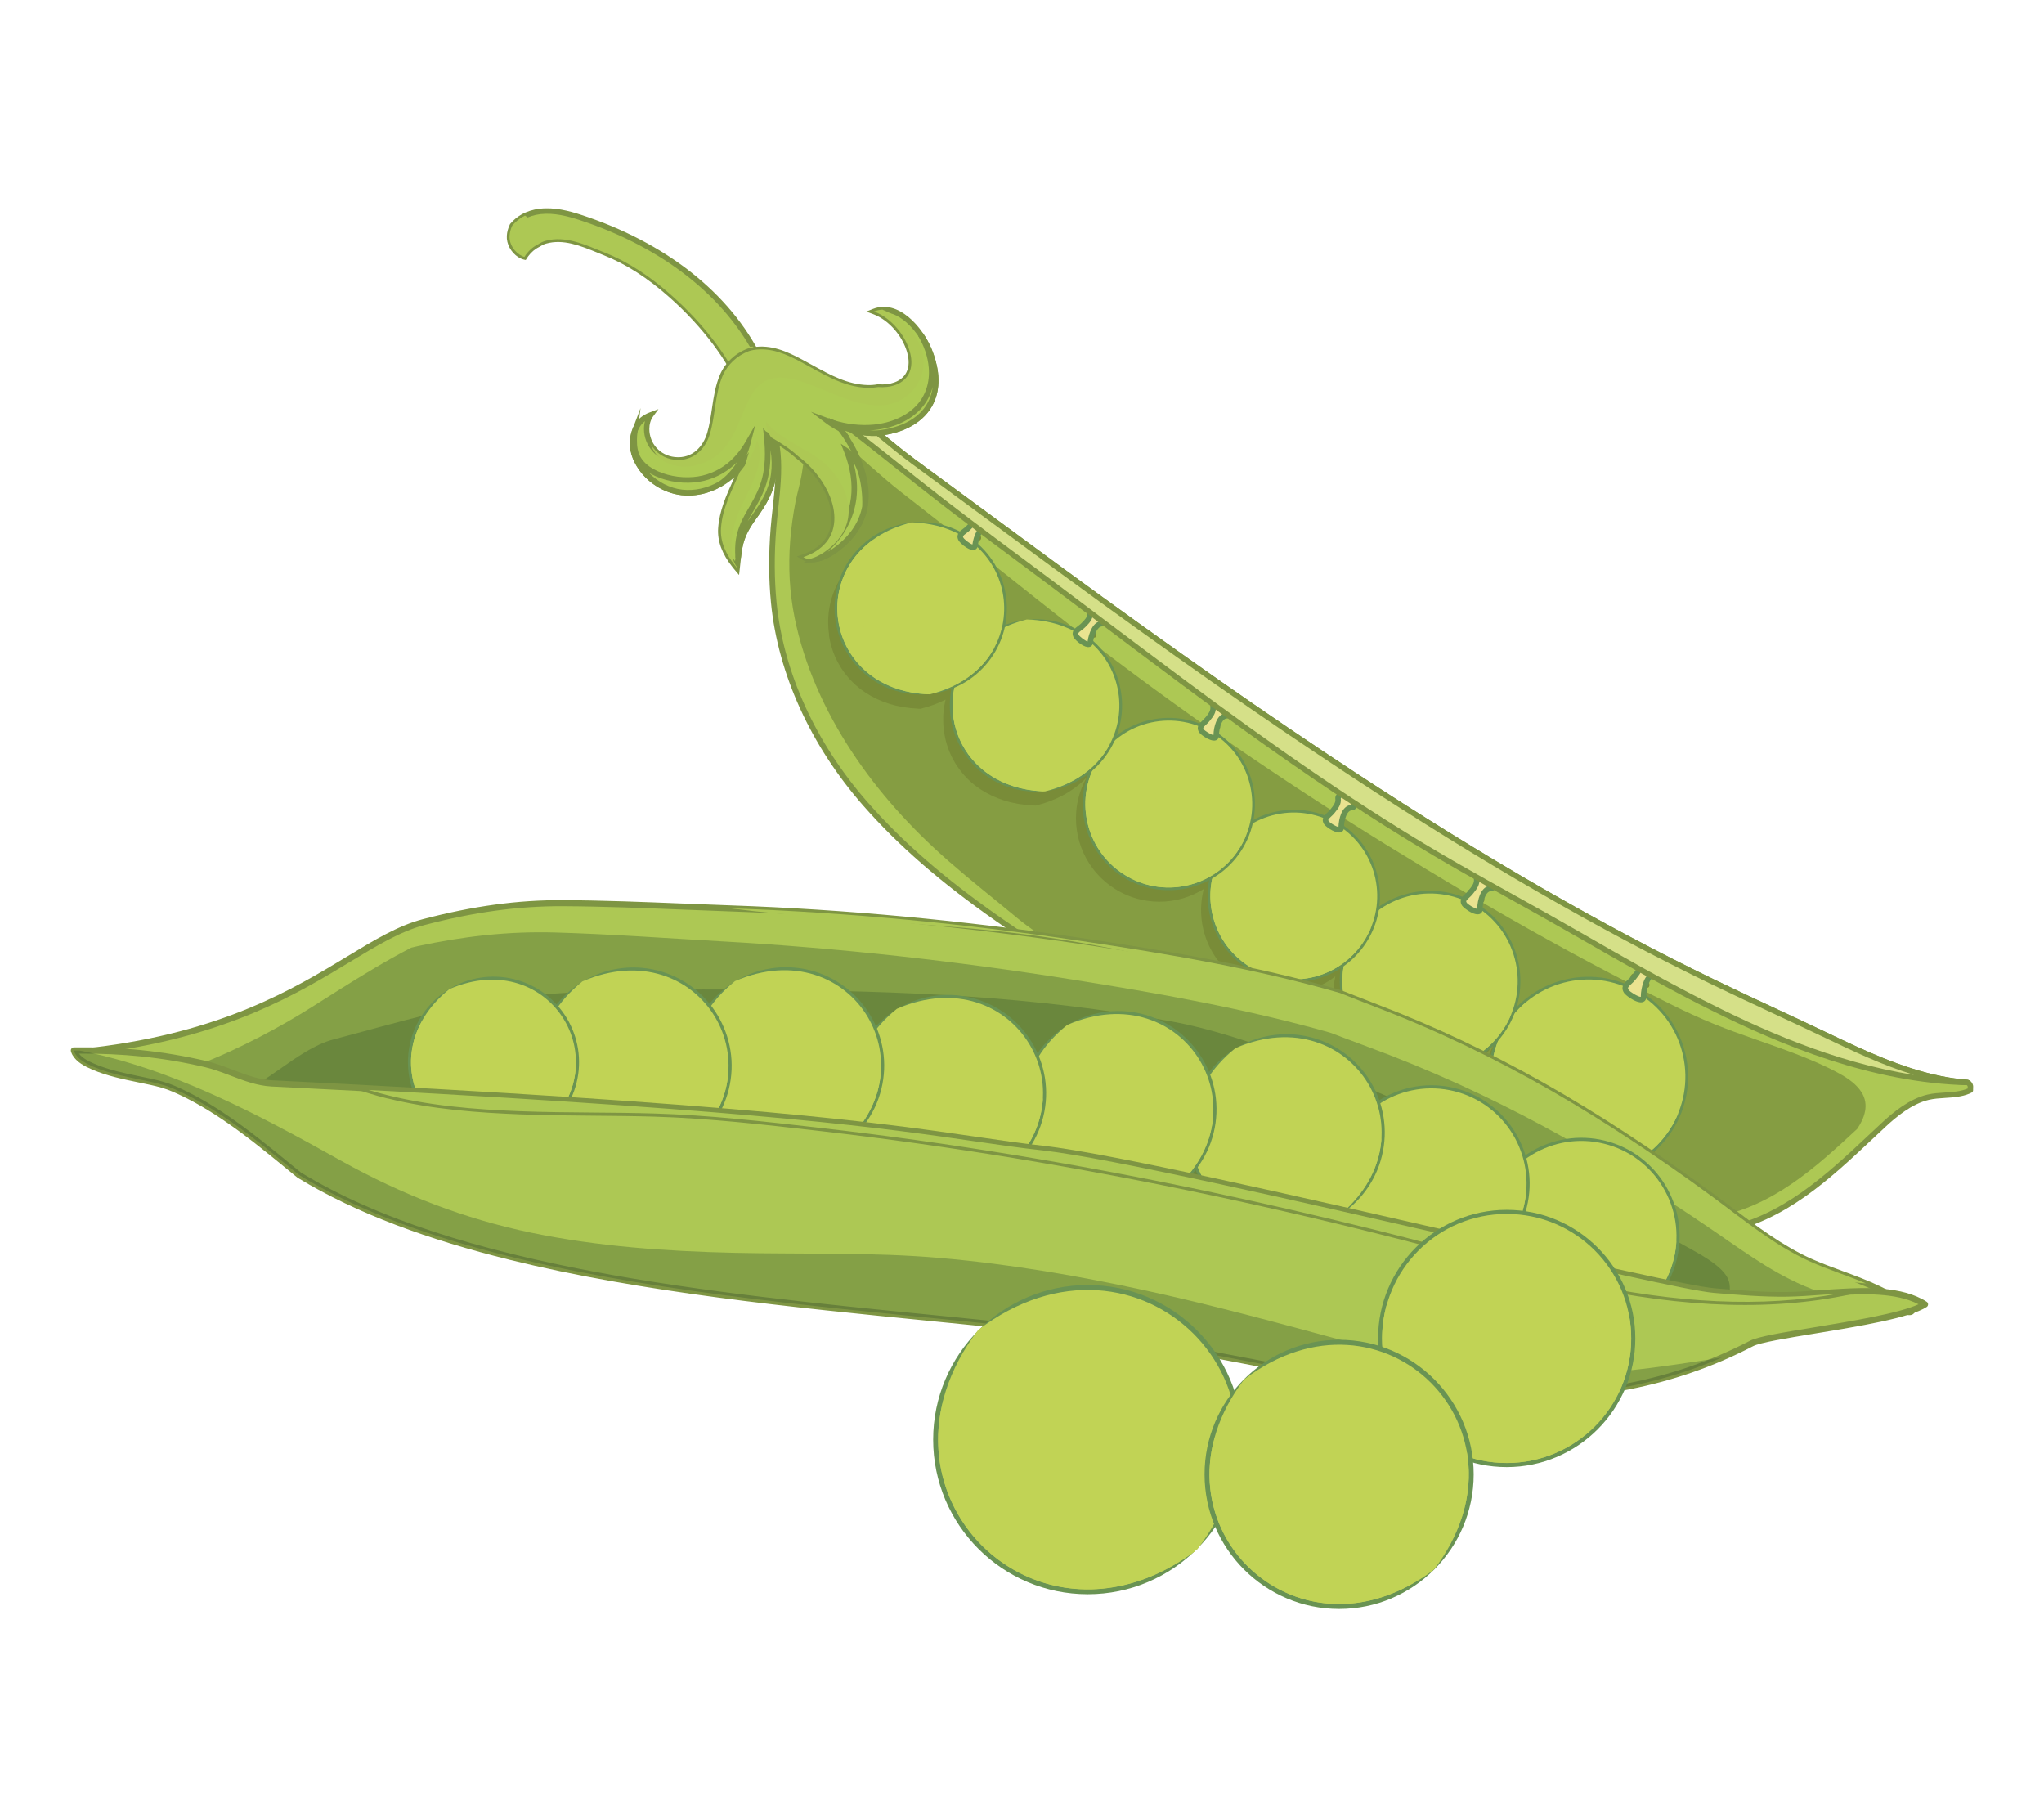 <?xml version="1.0" encoding="UTF-8"?>
<svg xmlns="http://www.w3.org/2000/svg" viewBox="0 0 540 480">
  <defs>
    <style>
      .cls-1, .cls-2, .cls-3, .cls-4, .cls-5, .cls-6, .cls-7, .cls-8, .cls-9, .cls-10, .cls-11, .cls-12, .cls-13, .cls-14, .cls-15 {
        stroke-width: 0px;
      }

      .cls-1, .cls-4, .cls-12 {
        fill: #c1d355;
      }

      .cls-1, .cls-16, .cls-9, .cls-13 {
        mix-blend-mode: screen;
      }

      .cls-17 {
        isolation: isolate;
      }

      .cls-2 {
        fill: #3f5c30;
      }

      .cls-2, .cls-6, .cls-12, .cls-14, .cls-18 {
        mix-blend-mode: multiply;
      }

      .cls-2, .cls-14 {
        opacity: .37;
      }

      .cls-3 {
        fill: none;
      }

      .cls-5 {
        fill: #7e9543;
      }

      .cls-6, .cls-11, .cls-13 {
        fill: #adc854;
      }

      .cls-7 {
        fill: #699353;
      }

      .cls-8 {
        fill: #eae390;
      }

      .cls-9 {
        fill: #798c38;
      }

      .cls-10 {
        fill: #d5e088;
      }

      .cls-14 {
        fill: #435424;
      }

      .cls-15 {
        fill: #adcb54;
      }
    </style>
  </defs>
  <g class="cls-17">
    <g id="Layer_2" data-name="Layer 2">
      <g id="Layer_2-2" data-name="Layer 2">
        <g>
          <g>
            <g>
              <g>
                <path class="cls-11" d="M263.6,242.75c-12.71-8.9-24.71-18.73-34.93-30.37-13.02-14.82-22.3-33.39-24.24-53.16-.64-6.51-.62-13.07-.1-19.59.53-6.59,1.76-13.18,1.15-19.81-.28-3.08-1.01-6.1-2.25-8.94-1.17-2.69-2.98-4.99-4.23-7.63-.77-1.62-1.67-3.78-1.41-5.68,16.4-1.01,31.19,15.17,43.61,24.28,12.97,9.51,25.9,19.09,38.87,28.6,25.42,18.63,51.1,36.84,77.44,54.14,30.55,20.06,62.01,38.82,94.93,54.75,10.15,4.91,20.42,9.55,30.6,14.41,9.51,4.54,19.27,9.12,29.66,11.22,2.3.47,4.63.79,6.97.95.46.03.88.66.89,1.08,0,.33-.01.64-.02.96-.15.09-.31.17-.49.24-3.31,1.4-7.2.81-10.67,1.61-4.42,1.03-8.44,4.21-11.69,7.22-12.46,11.55-24.92,24.6-42.71,28.02-20.33,3.91-41.4-2.74-60.2-9.96-32.91-12.65-63.58-30.34-93.65-48.56-12.54-7.6-25.37-15.28-37.54-23.8Z"/>
                <path class="cls-5" d="M274.19,250.74c7.93,5.14,16.01,10.03,23.91,14.82l2.66,1.61c27.48,16.65,59.65,35.51,93.77,48.62,19.51,7.5,40.35,13.9,60.6,10,16.36-3.15,28.19-14.25,39.63-24.99,1.15-1.08,2.3-2.15,3.44-3.22,2.72-2.52,6.86-6,11.36-7.05,1.37-.32,2.8-.41,4.32-.51,2.17-.14,4.41-.28,6.46-1.15.2-.09.39-.18.57-.28.22-.13.36-.35.36-.61v-.25c.02-.24.03-.49.02-.74-.01-.78-.7-1.73-1.56-1.79-2.26-.16-4.58-.47-6.88-.94-10.57-2.14-20.62-6.93-29.49-11.16-4.5-2.15-9.09-4.28-13.53-6.35-5.61-2.61-11.41-5.31-17.07-8.05-29.52-14.29-60.54-32.18-94.85-54.71-23.3-15.3-47.9-32.5-77.41-54.12-6.74-4.93-13.46-9.89-20.18-14.84-6.23-4.59-12.46-9.18-18.7-13.76-2.68-1.96-5.45-4.24-8.38-6.65-10.58-8.71-22.58-18.58-35.71-17.77-.35.02-.63.28-.67.63-.28,2.03.59,4.21,1.48,6.08.6,1.27,1.32,2.46,2.03,3.61.78,1.28,1.59,2.61,2.19,4,1.17,2.7,1.91,5.63,2.19,8.71.43,4.72-.1,9.54-.61,14.2-.2,1.8-.4,3.66-.55,5.49-.55,6.85-.52,13.48.1,19.72,1.84,18.71,10.51,37.73,24.41,53.56,9.23,10.51,20.37,20.19,35.06,30.48l.42-.59-.42.59c3.61,2.53,7.29,4.99,11.01,7.4ZM519.85,287.52s-.04.02-.06.03c-1.83.77-3.85.9-5.99,1.04-1.51.1-3.07.19-4.56.54-4.84,1.12-9.18,4.76-12.02,7.4-1.15,1.06-2.3,2.14-3.45,3.22-11.29,10.59-22.96,21.55-38.91,24.62-19.89,3.83-40.5-2.51-59.8-9.93-34-13.07-66.11-31.89-93.54-48.51l-2.66-1.61c-11.58-7.01-23.55-14.25-34.84-22.16-14.59-10.22-25.65-19.83-34.8-30.25-13.71-15.61-22.25-34.34-24.06-52.75-.6-6.15-.64-12.69-.09-19.46.15-1.81.35-3.66.54-5.45.52-4.73,1.05-9.62.61-14.49-.29-3.23-1.07-6.32-2.3-9.16-.64-1.48-1.48-2.85-2.28-4.17-.68-1.12-1.39-2.28-1.96-3.48-.7-1.48-1.39-3.16-1.39-4.67,12.32-.42,23.86,9.08,34.06,17.47,2.95,2.42,5.73,4.72,8.44,6.7,6.24,4.57,12.47,9.16,18.69,13.75,6.72,4.95,13.44,9.91,20.18,14.84,29.53,21.64,54.15,38.85,77.47,54.16,34.35,22.56,65.43,40.48,95.01,54.8,5.67,2.74,11.48,5.45,17.09,8.06,4.44,2.07,9.02,4.2,13.51,6.34,8.94,4.27,19.08,9.1,29.83,11.28,2.36.48,4.74.8,7.07.96,0,0,0,0,0,0,.05.04.2.26.21.37,0,.17,0,.33,0,.49Z"/>
              </g>
              <path class="cls-14" d="M268.6,242.38c-6.04-5-12.19-9.85-18.1-15.02-9.71-8.5-18.48-18.13-25.58-28.97-7.02-10.72-12.44-22.62-15-35.27-1.35-6.66-1.69-13.49-1.16-20.28.27-3.43.74-6.85,1.4-10.23.49-2.52,1.27-5,1.68-7.53.56-3.43.86-6.93,1.91-10.26.35-1.13.84-2.75,1.92-3.41,2.19,1.53,4.28,3.18,6.31,4.83,5.44,4.43,10.47,9.35,16,13.67,7.75,6.07,15.52,12.11,23.23,18.24,7.96,6.33,15.9,12.67,23.92,18.91,25.91,20.14,53.02,38.76,80.95,55.98,14.16,8.73,28.47,17.23,43.03,25.29,7.25,4.02,14.57,7.93,21.95,11.7,7.12,3.64,14.26,7.39,21.67,10.41,7.36,3,14.96,5.31,22.36,8.2,3.68,1.44,7.33,3,10.8,4.91,2.23,1.23,4.55,2.8,5.92,4.99,2.05,3.28.79,6.77-1.16,9.65-10.92,10.14-22.28,20.54-37.93,23.36-19.93,3.6-40.72-3.1-59.27-10.32-32.47-12.65-62.8-30.2-92.54-48.25-8.96-5.44-17.94-10.88-26.81-16.5-1.89-1.29-3.74-2.63-5.51-4.1Z"/>
              <g class="cls-18">
                <path class="cls-9" d="M396.65,272.78c.08-.1.16-.21.24-.31.32-.42.65-.82.99-1.21.02-.02.04-.04.05-.06.4-.45.81-.89,1.23-1.3,0,0,0,0,.01-.01.43-.42.86-.83,1.31-1.21h0c1.38-1.19,2.87-2.22,4.44-3.07.73-.39,1.47-.75,2.23-1.08,1.14-.48,2.3-.88,3.49-1.2,5.32-1.4,11.07-1.09,16.37,1.11.25-.79,1.3-1.4,1.98-2.25.93-1.16,2.01-2.36,1.81-3.95-.02-.19-.01-.38.08-.55.97-1.79,4.46.94,4.82,2.1.11.36.09.82-.22,1.04-.2.14-.46.14-.7.18-1.15.17-1.87,1.18-2.28,2.18-.47,1.16-.73,2.6-.74,3.87,5.94,4.1,9.63,10.29,10.72,16.94.2,1.21.31,2.44.34,3.68.02.82,0,1.65-.07,2.47-.19,2.51-.77,5.01-1.72,7.43h0s0,0,0,0c-.31.77-.65,1.54-1.04,2.29-.02.04-.05.09-.07.13-.17.33-.35.66-.54.99-.22.37-.44.74-.68,1.11-7.7,11.88-23.58,15.27-35.46,7.57-11.88-7.7-15.27-23.58-7.57-35.46.31-.48.64-.93.97-1.38Z"/>
                <path class="cls-9" d="M219.04,167.72c-.07-.44-.11-.88-.15-1.31,0-.11-.02-.21-.03-.32,0-.12-.02-.24-.03-.36,0-.12,0-.23-.01-.35,0-.2-.02-.41-.02-.61,0-.02,0-.04,0-.07,0-.13,0-.27,0-.4,0-.2,0-.41,0-.61,0-.1,0-.21.01-.31,0-.09,0-.18.01-.26,0-.15.02-.3.03-.45s.03-.3.04-.45c.01-.14.03-.28.04-.42,0-.05.01-.1.02-.15h0c.02-.15.04-.3.06-.45.03-.19.06-.38.09-.57.02-.1.03-.2.05-.3.01-.06.03-.12.04-.18.04-.18.07-.36.11-.54.03-.15.07-.3.1-.45.02-.1.05-.2.08-.31.02-.07.04-.14.06-.2,0-.02,0-.04.01-.05.04-.15.08-.29.12-.44.06-.19.12-.38.18-.57.02-.05.03-.1.04-.14.01-.04.03-.09.04-.13.02-.05.04-.1.05-.15.07-.2.14-.39.22-.58.05-.13.1-.26.15-.39.03-.07.06-.14.08-.21.03-.08.07-.15.1-.23.03-.06.05-.13.08-.19.05-.11.1-.23.15-.34.08-.18.17-.36.26-.54.04-.09.08-.17.13-.26,0-.01.01-.03.02-.04.02-.04.03-.07.05-.11.16-.31.33-.62.51-.93.03-.04.05-.09.08-.13.05-.08.09-.15.14-.23.11-.19.22-.37.34-.55.08-.12.16-.23.24-.35.02-.04.05-.07.07-.11.05-.07.1-.15.15-.22.05-.07.1-.14.15-.22.09-.12.18-.24.27-.37.13-.17.25-.34.39-.51.03-.04.06-.08.1-.13t0,0s0,0,0,0c.07-.08.14-.16.21-.24.13-.16.27-.32.4-.48.1-.12.21-.23.31-.35.02-.02.04-.04.06-.06.03-.04.06-.07.1-.11.1-.11.2-.21.31-.32.08-.08.17-.17.25-.25.21-.21.43-.42.65-.62.01-.01.02-.02.04-.03,3.1-2.85,7.22-5.11,12.41-6.38,5.07.15,9.4,1.37,12.93,3.33.29-.65,1.23-1.07,1.89-1.73.9-.91,1.93-1.83,1.91-3.22,0-.17.02-.33.12-.46.99-1.44,3.73,1.2,3.93,2.23.06.32,0,.71-.28.87-.18.1-.4.08-.61.09-1,.04-1.7.84-2.14,1.66-.51.95-.86,2.16-.98,3.24.04.03.07.06.11.09.11.1.23.2.34.3.17.15.33.3.49.46.1.1.2.19.3.29.18.18.35.36.52.54.07.08.15.16.23.24.24.26.47.53.7.8.02.02.04.05.05.07.2.25.4.5.6.76.07.09.14.19.2.29.14.19.27.38.4.57.08.11.15.23.22.35.11.18.23.35.34.53.08.12.15.25.22.38.1.17.2.35.3.52.07.13.14.26.21.4.09.17.18.35.26.52.07.14.13.27.19.41.08.18.16.35.23.53.06.14.12.28.17.42.07.18.14.36.21.54.05.14.1.28.15.42.06.18.12.37.18.55.04.14.09.28.13.42.06.19.11.38.16.57.04.14.08.27.11.41.05.2.09.4.14.61.03.13.06.26.09.39.04.22.08.45.12.67.02.11.04.22.06.33.1.67.17,1.35.21,2.03,0,.11,0,.23.01.34.01.23.02.45.02.68,0,.13,0,.27,0,.4,0,.21,0,.41,0,.62,0,.14-.01.29-.02.43-.01.2-.02.39-.04.59-.01.15-.03.3-.04.45-.02.19-.04.38-.06.57-.02.15-.04.3-.06.45-.03.19-.06.38-.09.57-.03.15-.05.3-.08.45-.04.19-.08.38-.12.56-.03.15-.07.3-.1.44,0,.04-.02.08-.03.11,1.98-1,4.19-1.83,6.65-2.43,5.07.15,9.4,1.37,12.93,3.33.29-.65,1.23-1.07,1.89-1.73.9-.91,1.93-1.83,1.91-3.22,0-.17.02-.33.12-.46.99-1.44,3.73,1.2,3.93,2.23.06.32,0,.71-.28.87-.18.1-.4.08-.61.09-1,.04-1.7.84-2.14,1.66-.51.95-.86,2.16-.98,3.24.04.03.07.06.1.09.11.1.23.2.34.3.17.15.33.3.49.46.1.1.2.19.3.29.18.18.35.36.52.54.07.08.15.16.23.24.24.26.47.53.7.8.02.03.04.05.06.08.2.25.4.5.59.75.07.1.14.19.21.29.13.19.27.37.4.57.08.12.15.23.23.35.11.17.23.35.33.53.08.13.15.25.22.38.1.17.2.35.3.52.07.13.14.26.21.4.09.17.18.35.26.53.07.14.13.27.19.41.08.18.16.35.24.53.06.14.12.28.17.42.07.18.14.36.21.54.05.14.1.28.15.42.06.18.12.37.18.55.04.14.09.28.13.42.06.19.11.38.16.57.04.14.08.28.11.42.05.2.09.4.14.6.03.13.06.26.09.39.04.22.08.45.12.68.02.11.04.22.06.33.1.67.17,1.35.21,2.03,0,.11,0,.22.01.34.01.23.02.45.02.68,0,.13,0,.27,0,.4,0,.21,0,.41,0,.62,0,.14-.01.29-.02.43-.01.2-.02.39-.04.59-.01.15-.03.3-.04.44-.02.19-.04.38-.06.58-.02.15-.04.3-.06.45-.03.19-.06.38-.09.57-.03.15-.05.3-.08.45-.04.19-.08.38-.12.57-.03.15-.07.3-.1.44-.05.19-.1.38-.15.56-.04.15-.08.29-.12.44-.06.19-.12.38-.18.57-.05.14-.09.28-.14.42-.07.2-.14.39-.22.59-.05.13-.1.26-.15.39-.08.21-.18.42-.27.63-.05.11-.09.22-.15.33-.13.28-.27.56-.41.84-.02.03-.03.07-.05.11-.1.2-.21.39-.32.59.11-.11.22-.23.33-.34,0,0,0,0,.01-.01.37-.36.74-.71,1.13-1.04,0,0,0,0,0,0h0c2.01-1.73,4.29-3.06,6.72-3.96.66-.24,1.34-.46,2.02-.64,2.73-.72,5.59-.92,8.42-.56.35.04.71.1,1.06.16,1.56.27,3.09.73,4.59,1.35.21-.68,1.12-1.2,1.71-1.94.8-1,1.73-2.02,1.56-3.4-.02-.17-.01-.33.07-.47.84-1.54,3.83.8,4.14,1.8.1.31.08.7-.19.89-.17.12-.39.12-.6.15-.99.14-1.61,1.01-1.96,1.88-.41,1-.63,2.24-.64,3.32,2.31,1.59,4.22,3.55,5.71,5.75.2.3.39.6.58.9,1.48,2.44,2.47,5.13,2.93,7.91.11.7.2,1.4.24,2.1.16,2.35-.07,4.74-.68,7.07,2.2-1.38,4.6-2.35,7.11-2.88,2.24-.48,4.55-.6,6.84-.37.64.06,1.27.16,1.9.28,1.45.28,2.89.71,4.29,1.29.21-.68,1.12-1.2,1.71-1.94.8-1,1.73-2.02,1.56-3.4-.02-.17-.01-.33.07-.47.84-1.54,3.83.8,4.14,1.8.1.31.08.7-.19.89-.17.12-.39.12-.6.15-.99.14-1.61,1.01-1.96,1.88-.41,1-.63,2.24-.64,3.32,2.31,1.59,4.22,3.55,5.71,5.75.2.3.39.6.58.9,1.48,2.44,2.47,5.13,2.93,7.91.11.7.2,1.4.24,2.1.13,1.94,0,3.91-.4,5.85.16-.13.33-.27.5-.39.91-.68,1.85-1.29,2.84-1.82.66-.36,1.33-.68,2.01-.97.68-.29,1.38-.55,2.09-.77,1.06-.33,2.14-.59,3.24-.77.37-.06.73-.11,1.1-.15,3.83-.44,7.79.07,11.5,1.62.22-.72,1.17-1.26,1.79-2.04.84-1.05,1.82-2.13,1.64-3.57-.02-.17-.01-.34.07-.5.88-1.61,4.03.84,4.35,1.89.1.33.08.74-.2.93-.18.13-.41.13-.63.16-1.04.15-1.69,1.07-2.06,1.97-.43,1.05-.66,2.35-.67,3.49,4.38,3.03,7.41,7.31,8.91,12.06.11.35.21.71.31,1.07.28,1.07.49,2.17.62,3.27.08.74.13,1.48.15,2.22.01.74,0,1.49-.07,2.23-.09,1.12-.25,2.23-.51,3.34-.42,1.86-1.08,3.68-1.99,5.44-.02.03-.03.06-.05.09-.16.31-.33.62-.5.92-.19.34-.4.67-.61,1h0c-4.13,6.37-10.86,10.04-17.89,10.51-4.81.32-9.77-.85-14.13-3.68-4.36-2.83-7.45-6.87-9.12-11.39-1.53-4.13-1.86-8.67-.89-13.04-.62.48-1.27.92-1.93,1.33-.3.19-.61.36-.93.53-1.87,1.02-3.88,1.76-5.95,2.2-2.07.44-4.2.59-6.33.42-1.06-.08-2.12-.24-3.18-.48-2.45-.56-4.85-1.55-7.09-3-8.19-5.31-11.68-15.15-9.33-24.1-.08.05-.16.1-.24.15-.3.19-.61.36-.93.53-1.87,1.02-3.88,1.76-5.95,2.2-2.07.44-4.2.59-6.33.42-1.06-.08-2.12-.24-3.18-.48-2.45-.56-4.85-1.55-7.09-3-2.23-1.45-4.12-3.23-5.63-5.24-.65-.86-1.23-1.77-1.74-2.7-1.02-1.87-1.76-3.88-2.2-5.95-.44-2.07-.59-4.2-.42-6.33.03-.35.06-.71.11-1.06.35-2.73,1.21-5.42,2.62-7.94-.03.03-.07.07-.1.1-.08.09-.17.17-.25.25-.16.16-.33.33-.5.49-.01,0-.02.02-.03.03-.04.03-.08.07-.11.1-.01.01-.02.02-.04.03-3.1,2.85-7.22,5.11-12.41,6.38-.19,0-.37-.02-.55-.03,0,0,0,0-.01,0,0,0-.02,0-.02,0-.08,0-.16-.01-.24-.02-.58-.03-1.16-.07-1.72-.13-.04,0-.08,0-.12-.01-.59-.06-1.17-.15-1.74-.24-.14-.02-.27-.05-.41-.07-.56-.1-1.12-.21-1.66-.34,0,0-.02,0-.03,0-.53-.13-1.05-.28-1.57-.43-.12-.04-.25-.08-.37-.12-.51-.16-1.01-.34-1.49-.53-.04-.02-.08-.04-.13-.05-.45-.18-.89-.37-1.32-.57-.11-.05-.22-.1-.33-.15-.45-.22-.9-.45-1.33-.69-.06-.03-.12-.07-.18-.1-.08-.05-.17-.1-.25-.15-.01,0-.03-.02-.04-.02-.26-.15-.52-.31-.77-.47-.06-.04-.12-.07-.18-.11-.06-.04-.11-.08-.17-.11-.17-.12-.34-.23-.51-.35-.13-.09-.25-.18-.38-.27-.09-.07-.18-.13-.27-.2-.07-.05-.13-.1-.19-.15,0,0-.02-.02-.03-.02-.08-.07-.17-.13-.25-.19-.04-.03-.08-.07-.12-.1-.17-.14-.33-.27-.49-.41-.04-.04-.08-.07-.13-.11-.03-.03-.07-.06-.1-.09-.04-.03-.07-.07-.11-.1-.16-.15-.32-.3-.48-.45-.1-.1-.2-.19-.3-.29-.06-.06-.11-.11-.16-.17-.06-.07-.12-.13-.19-.2-.05-.06-.11-.11-.16-.17-.08-.08-.15-.16-.23-.24-.14-.16-.28-.32-.42-.48-.06-.07-.12-.14-.18-.21-.03-.04-.07-.08-.1-.12-.02-.03-.04-.05-.06-.08-.2-.25-.4-.5-.59-.75-.03-.04-.06-.09-.1-.13-.05-.07-.1-.14-.15-.22-.12-.17-.24-.34-.36-.51-.08-.12-.15-.23-.23-.35-.03-.04-.05-.08-.08-.12-.04-.07-.09-.13-.13-.2-.04-.07-.09-.14-.13-.21-.08-.13-.15-.25-.22-.38-.1-.17-.2-.34-.29-.52-.03-.05-.05-.09-.08-.14,0,0,0,0,0,0-.04-.08-.08-.17-.13-.25-.09-.17-.18-.35-.26-.52-.07-.14-.13-.27-.19-.41,0-.01-.01-.03-.02-.04-.03-.06-.05-.11-.08-.17-.05-.11-.09-.21-.14-.32-.06-.14-.12-.28-.17-.42-.06-.16-.13-.32-.19-.48-.02-.07-.05-.13-.07-.2-.03-.09-.07-.19-.1-.28-.06-.18-.12-.37-.18-.55-.05-.14-.09-.28-.13-.43,0,0,0,0,0,0-.01-.04-.03-.08-.04-.12-.04-.15-.08-.3-.12-.45-.04-.14-.08-.28-.11-.42-.03-.14-.06-.27-.1-.41-.02-.09-.04-.19-.06-.28-.02-.1-.04-.2-.06-.3-.04-.22-.08-.45-.12-.67-.02-.11-.04-.22-.06-.33,0,0,0,0,0,0,0,0,0-.02,0-.03-.05-.32-.09-.64-.12-.97,0,0,0-.02,0-.02-.01-.11-.02-.22-.03-.33,0-.11-.02-.21-.03-.32,0-.12-.02-.24-.03-.36,0-.11,0-.23-.01-.34,0-.21-.02-.41-.02-.62,0-.02,0-.04,0-.06,0-.13,0-.27,0-.4,0-.2,0-.41,0-.61,0-.1,0-.21.01-.31,0-.09,0-.17.01-.26,0-.15.02-.3.03-.45.01-.15.03-.29.04-.44.01-.14.03-.28.04-.42,0-.05.01-.1.02-.15,0,0,0,0,0,0,.02-.15.04-.3.06-.45.03-.19.06-.38.09-.57.02-.1.03-.2.05-.3.01-.06.02-.12.04-.18.04-.18.07-.36.11-.54.03-.15.07-.3.1-.44,0-.04.02-.08.03-.11-1.98,1-4.19,1.83-6.65,2.43-.19,0-.37-.02-.55-.03,0,0,0,0-.01,0,0,0-.02,0-.02,0-.08,0-.16-.01-.24-.02-.58-.03-1.16-.07-1.72-.13-.04,0-.08,0-.12-.01-.59-.06-1.17-.15-1.74-.24-.14-.02-.27-.05-.41-.07-.56-.1-1.12-.21-1.66-.34,0,0-.02,0-.03,0-.53-.13-1.05-.28-1.57-.43-.12-.04-.25-.08-.37-.12-.51-.16-1.01-.34-1.49-.53-.04-.02-.08-.04-.13-.05-.45-.18-.89-.37-1.32-.57-.11-.05-.22-.1-.33-.15-.45-.22-.9-.45-1.33-.69-.06-.03-.12-.07-.18-.11-.08-.05-.17-.1-.25-.15-.01,0-.03-.02-.04-.03-.26-.15-.51-.31-.77-.47-.06-.04-.12-.07-.18-.11-.06-.04-.11-.08-.17-.11-.17-.12-.34-.23-.51-.35-.13-.09-.26-.18-.38-.27-.09-.07-.18-.13-.27-.2-.07-.05-.13-.1-.2-.16,0,0-.02-.01-.03-.02-.08-.07-.17-.13-.25-.2-.04-.03-.08-.07-.12-.1-.16-.14-.33-.27-.48-.41-.04-.04-.09-.07-.13-.11-.03-.03-.07-.06-.1-.09-.04-.03-.07-.07-.11-.1-.16-.15-.32-.3-.48-.45-.1-.1-.2-.19-.3-.29-.06-.06-.11-.11-.16-.17-.06-.07-.13-.13-.19-.2-.05-.05-.1-.11-.16-.16-.08-.08-.16-.16-.23-.24-.14-.16-.28-.32-.41-.48-.06-.07-.12-.14-.18-.21-.03-.04-.07-.08-.1-.12-.02-.03-.04-.06-.07-.08-.2-.25-.4-.49-.58-.75-.03-.04-.06-.09-.1-.13-.05-.07-.1-.15-.15-.22-.12-.17-.24-.34-.36-.51-.08-.12-.15-.23-.23-.35-.02-.04-.05-.08-.07-.12-.04-.07-.09-.13-.13-.2-.04-.07-.09-.14-.13-.21-.08-.13-.15-.25-.22-.38-.1-.17-.2-.34-.29-.52-.03-.05-.05-.09-.08-.14,0,0,0,0,0,0-.04-.08-.08-.17-.13-.25-.09-.17-.18-.35-.26-.52-.07-.14-.13-.28-.19-.41,0-.01-.01-.02-.02-.04-.03-.06-.05-.11-.08-.17-.05-.1-.09-.21-.14-.32-.06-.14-.12-.28-.17-.42-.06-.16-.13-.32-.19-.48-.02-.07-.05-.13-.07-.2-.03-.09-.07-.19-.1-.28-.06-.18-.12-.37-.18-.55-.05-.14-.09-.28-.13-.43,0,0,0,0,0,0-.01-.04-.03-.08-.04-.12-.04-.15-.08-.3-.12-.45-.04-.14-.08-.28-.11-.42-.03-.14-.06-.27-.1-.41-.02-.1-.04-.19-.06-.29-.02-.1-.04-.2-.06-.3-.04-.22-.08-.45-.12-.67-.02-.11-.04-.22-.06-.34,0-.01,0-.02,0-.03Z"/>
              </g>
              <g>
                <g>
                  <g>
                    <g>
                      <path class="cls-4" d="M398.1,270.43c-7.7,11.88-4.31,27.76,7.57,35.46,11.88,7.7,27.76,4.31,35.46-7.57,7.7-11.88,4.31-27.76-7.57-35.46-11.88-7.7-27.76-4.31-35.46,7.57Z"/>
                      <path class="cls-7" d="M405.28,306.5c12.2,7.91,28.56,4.42,36.46-7.78,7.91-12.2,4.42-28.56-7.78-36.47-12.2-7.91-28.56-4.42-36.47,7.78-7.91,12.2-4.42,28.56,7.78,36.46ZM433.17,263.47c11.53,7.47,14.83,22.93,7.35,34.46-7.47,11.53-22.93,14.83-34.46,7.35-11.53-7.47-14.83-22.93-7.35-34.46,7.47-11.53,22.93-14.83,34.46-7.35Z"/>
                    </g>
                    <path class="cls-12" d="M433.56,262.86c11.88,7.7,15.27,23.58,7.57,35.46-7.7,11.88-23.58,15.27-35.46,7.57-11.88-7.7-15.27-23.58-7.57-35.46,7.7-11.88,23.58-15.27,35.46-7.57ZM415.58,282.93c.22,3.36,1.19,6.7,2.65,9.73,1.42,2.98,3.45,5.93,6.3,7.69,6.4,3.96,13.87-1.2,16.68-7.16,5.34-11.31.26-29.71-15.39-26.1-6.96,1.6-10.68,9.12-10.24,15.84Z"/>
                    <path class="cls-12" d="M402.91,264.93c-.44.71-.85,1.44-1.21,2.19-2.86,5.85-3.36,12.63-1.45,18.86,2.18,7.13,7.15,13.44,13.77,16.95,3.35,1.78,7.13,2.83,10.95,2.66,4.29-.18,8.43-1.89,11.89-4.39,2.79-2.01,4.94-4.55,6.62-7.39-.61,1.55-1.39,3.06-2.33,4.51-7.7,11.88-23.58,15.27-35.46,7.57-11.88-7.7-15.27-23.58-7.57-35.46,1.37-2.11,2.99-3.94,4.8-5.5Z"/>
                    <g>
                      <path class="cls-8" d="M433.23,254.48c-.02-.19-.01-.38.08-.55.97-1.79,4.46.94,4.82,2.1.11.36.09.82-.22,1.04-.2.14-.46.14-.7.18-1.15.17-1.87,1.18-2.28,2.18-.48,1.19-.75,2.66-.75,3.94,0,1.89-4.02-.68-4.54-1.5-.94-1.5.79-2.2,1.77-3.42.93-1.16,2.01-2.36,1.81-3.95Z"/>
                      <path class="cls-7" d="M430.69,263.66c1.08.7,2.42,1.3,3.29,1.05.59-.17.94-.67.94-1.34,0-1.23.26-2.6.7-3.66.29-.72.83-1.61,1.71-1.74l.12-.02c.24-.03.58-.07.89-.29.53-.37.72-1.1.49-1.84-.37-1.18-2.62-3.03-4.24-3.18-.85-.08-1.53.26-1.92.96-.16.29-.21.61-.16.98h0c.15,1.17-.63,2.13-1.44,3.14l-.22.27c-.23.29-.53.57-.82.83-.84.77-2,1.83-.99,3.43.2.32.86.89,1.65,1.41ZM433.47,263.32c-.73,0-2.88-1.34-3.2-1.85-.32-.5-.22-.71.74-1.59.32-.29.67-.62.98-1l.21-.26c.93-1.15,1.98-2.45,1.75-4.23-.01-.09,0-.12,0-.12.05-.09.13-.24.5-.2,1.11.11,2.81,1.61,2.99,2.17.04.13.03.23.02.27.01-.03-.1-.02-.18,0l-.16.02c-1.22.18-2.23,1.11-2.84,2.63-.5,1.22-.8,2.77-.8,4.17Z"/>
                    </g>
                  </g>
                  <path class="cls-1" d="M439.52,275.99c1.43,2.28,1.95,5.11,1.53,7.76-.04.25-.1.5-.16.73,0,1.5-.32,2.94-1.36,4.04-2.56,2.72-5.3-.47-6.42-2.85-1.36-2.89-2.32-7.03-.68-9.99,1.85-3.33,5.3-2.55,7.09.3Z"/>
                  <path class="cls-1" d="M435.62,292.19s.06,0,.09,0c0,0,0,0,0,.01.12-.01.24,0,.35.04.33.11.59.32.81.59.24.3.44.67.5,1.05l.04.44c0,.27-.07.53-.19.77-.06.16-.18.32-.3.43-.31.28-.71.32-1.1.22,0,0-.02,0-.02,0-.04,0-.07-.01-.11-.02-.09-.03-.18-.07-.26-.12-.03-.01-.06-.03-.08-.04-.21-.13-.39-.33-.52-.52-.06-.09-.11-.18-.16-.29-.06-.11-.12-.22-.15-.31-.19-.55-.29-1.18.02-1.71.23-.4.65-.6,1.09-.52Z"/>
                </g>
                <g>
                  <g>
                    <g>
                      <path class="cls-4" d="M358.38,246.57c-6.95,10.73-3.9,25.07,6.83,32.02,10.73,6.95,25.07,3.9,32.02-6.83,6.95-10.73,3.9-25.07-6.83-32.02-10.73-6.95-25.07-3.89-32.02,6.83Z"/>
                      <path class="cls-7" d="M364.82,279.2c11.05,7.16,25.86,4,33.02-7.05,7.16-11.05,4-25.86-7.05-33.02-11.05-7.16-25.86-4-33.02,7.05-7.16,11.05-4,25.86,7.05,33.02ZM390.01,240.35c10.38,6.73,13.35,20.64,6.62,31.02-6.73,10.38-20.64,13.35-31.02,6.62-10.38-6.73-13.35-20.64-6.62-31.02,6.73-10.38,20.64-13.35,31.02-6.62Z"/>
                    </g>
                    <path class="cls-12" d="M390.4,239.74c10.73,6.96,13.79,21.29,6.83,32.02-6.95,10.73-21.29,13.79-32.02,6.83-10.73-6.95-13.79-21.29-6.83-32.02,6.95-10.73,21.29-13.79,32.02-6.83ZM374.16,257.86c.2,3.04,1.08,6.05,2.39,8.79,1.28,2.69,3.11,5.35,5.69,6.95,5.78,3.57,12.52-1.08,15.06-6.47,4.82-10.21.23-26.83-13.9-23.57-6.28,1.45-9.65,8.24-9.24,14.3Z"/>
                    <path class="cls-12" d="M362.72,241.61c-.4.64-.76,1.3-1.1,1.98-2.59,5.29-3.03,11.4-1.31,17.03,1.97,6.44,6.46,12.14,12.43,15.31,3.03,1.61,6.44,2.55,9.88,2.4,3.87-.17,7.62-1.71,10.74-3.96,2.52-1.82,4.46-4.11,5.97-6.67-.55,1.4-1.25,2.76-2.1,4.07-6.95,10.73-21.29,13.79-32.02,6.83-10.73-6.95-13.79-21.29-6.83-32.02,1.23-1.9,2.7-3.56,4.34-4.97Z"/>
                    <g>
                      <path class="cls-8" d="M390.1,232.18c-.02-.17-.01-.34.07-.5.88-1.61,4.03.84,4.35,1.89.1.33.08.74-.2.93-.18.13-.41.13-.63.16-1.04.15-1.69,1.07-2.06,1.97-.44,1.07-.67,2.4-.68,3.56,0,1.71-3.63-.62-4.1-1.36-.85-1.35.71-1.98,1.6-3.09.84-1.05,1.82-2.13,1.64-3.57Z"/>
                      <path class="cls-7" d="M387.76,240.51c.99.64,2.24,1.2,3.04.96.56-.16.9-.64.9-1.28,0-1.1.23-2.33.62-3.28.26-.64.73-1.42,1.49-1.53h.11c.23-.04.54-.08.83-.29.51-.36.69-1.04.47-1.74-.34-1.1-2.37-2.78-3.88-2.92-.79-.08-1.45.25-1.8.9-.15.27-.2.58-.15.93.13,1.03-.56,1.88-1.29,2.78l-.19.24c-.21.26-.47.5-.74.74-.74.67-1.85,1.69-.91,3.19.19.29.78.81,1.5,1.28ZM390.25,240.08c-.7-.08-2.48-1.2-2.76-1.63-.25-.39-.22-.54.66-1.34.29-.26.61-.56.89-.91l.19-.24c.85-1.05,1.8-2.24,1.6-3.88h0c0-.06,0-.08,0-.08.03-.06.09-.16.37-.13.98.1,2.49,1.42,2.64,1.91.02.05.02.09.02.13-.03,0-.08,0-.11.01l-.15.02c-1.12.16-2.05,1.02-2.62,2.42-.44,1.09-.71,2.47-.73,3.72Z"/>
                    </g>
                  </g>
                  <path class="cls-1" d="M395.78,251.6c1.29,2.06,1.76,4.62,1.39,7.01-.04.23-.09.45-.15.66,0,1.36-.29,2.66-1.22,3.65-2.31,2.46-4.78-.42-5.8-2.57-1.23-2.61-2.1-6.35-.62-9.02,1.67-3.01,4.79-2.3,6.4.27Z"/>
                  <path class="cls-1" d="M392.27,266.22s.05,0,.08,0c0,0,0,0,0,0,.11,0,.21,0,.32.04.3.1.54.29.73.53.22.27.4.6.45.95l.03.4c0,.25-.06.48-.17.69-.06.15-.16.29-.27.39-.28.25-.64.29-.99.2,0,0-.01,0-.02,0-.03,0-.07,0-.1-.01-.09-.02-.16-.06-.23-.11-.03-.01-.06-.03-.08-.04-.19-.11-.35-.29-.47-.47-.05-.08-.1-.17-.15-.26-.06-.1-.11-.2-.14-.28-.17-.5-.26-1.06.02-1.54.21-.36.59-.54.99-.47Z"/>
                </g>
                <g>
                  <g>
                    <g>
                      <circle class="cls-4" cx="341.8" cy="236.66" r="22.04" transform="translate(-19.9 31.71) rotate(-5.16)"/>
                      <path class="cls-7" d="M329.42,255.76c10.53,6.83,24.66,3.81,31.49-6.72,6.83-10.53,3.81-24.66-6.72-31.49-10.53-6.83-24.66-3.81-31.49,6.72-6.83,10.53-3.81,24.66,6.72,31.49ZM353.39,218.77c9.86,6.39,12.68,19.62,6.29,29.48-6.39,9.86-19.62,12.68-29.48,6.29-9.86-6.39-12.68-19.62-6.29-29.48,6.39-9.86,19.62-12.68,29.48-6.29Z"/>
                    </g>
                    <path class="cls-12" d="M353.79,218.17c10.21,6.62,13.13,20.27,6.51,30.48-6.62,10.21-20.27,13.13-30.48,6.51-10.21-6.62-13.13-20.27-6.51-30.48,6.62-10.21,20.27-13.13,30.48-6.51ZM338.33,235.42c.19,2.89,1.03,5.76,2.27,8.37,1.22,2.56,2.97,5.1,5.42,6.61,5.5,3.4,11.92-1.03,14.34-6.16,4.59-9.72.22-25.54-13.23-22.44-5.98,1.38-9.18,7.84-8.8,13.62Z"/>
                    <path class="cls-12" d="M327.44,219.94c-.38.61-.73,1.23-1.04,1.88-2.46,5.03-2.89,10.86-1.25,16.21,1.88,6.13,6.15,11.56,11.83,14.57,2.88,1.53,6.13,2.43,9.41,2.29,3.69-.16,7.25-1.63,10.22-3.77,2.4-1.73,4.24-3.91,5.69-6.35-.53,1.33-1.19,2.63-2,3.88-6.62,10.21-20.27,13.13-30.48,6.51-10.21-6.62-13.13-20.27-6.51-30.48,1.17-1.81,2.57-3.39,4.13-4.73Z"/>
                    <g>
                      <path class="cls-8" d="M353.5,210.97c-.02-.17-.01-.33.07-.47.84-1.54,3.83.8,4.14,1.8.1.31.08.7-.19.89-.17.12-.39.12-.6.15-.99.14-1.61,1.01-1.96,1.88-.41,1.02-.64,2.28-.64,3.38,0,1.63-3.46-.59-3.9-1.29-.81-1.29.68-1.89,1.52-2.94.8-1,1.73-2.02,1.56-3.4Z"/>
                      <path class="cls-7" d="M351.27,218.95c.94.61,2.12,1.13,2.91.9.55-.16.88-.63.88-1.25,0-1.05.22-2.21.59-3.11.24-.6.68-1.33,1.39-1.43h.1c.22-.04.52-.07.81-.28.49-.35.67-1.02.46-1.7-.33-1.05-2.27-2.67-3.73-2.81-.77-.07-1.4.24-1.75.88-.14.26-.19.56-.15.91h0c.12.96-.53,1.77-1.22,2.63l-.18.23c-.19.24-.45.48-.7.7-.71.65-1.78,1.63-.87,3.08.18.29.76.8,1.46,1.25ZM353.61,218.45c-.68-.11-2.29-1.13-2.57-1.53-.21-.34-.23-.45.62-1.23.27-.25.59-.54.85-.87l.18-.22c.81-1,1.73-2.14,1.53-3.72h0s0-.07,0-.07c.03-.04.07-.12.32-.09.95.09,2.36,1.4,2.48,1.8,0,.03.01.06.02.08-.02,0-.05,0-.07,0l-.14.02c-1.08.16-1.98.98-2.52,2.32-.42,1.02-.67,2.33-.7,3.51Z"/>
                    </g>
                  </g>
                  <path class="cls-1" d="M358.91,229.45c1.23,1.96,1.68,4.39,1.32,6.67-.03.22-.08.43-.14.63,0,1.29-.28,2.53-1.16,3.47-2.2,2.34-4.55-.4-5.52-2.45-1.17-2.48-2-6.04-.59-8.58,1.59-2.86,4.56-2.19,6.09.25Z"/>
                  <path class="cls-1" d="M355.56,243.37s.05,0,.08,0c0,0,0,0,0,0,.1,0,.2,0,.3.03.28.1.51.28.7.51.21.25.38.58.43.9l.03.38c0,.23-.06.45-.17.66-.05.14-.15.27-.26.37-.27.24-.61.27-.94.19,0,0-.01,0-.02,0-.03,0-.06,0-.1-.01-.08-.02-.15-.06-.22-.11-.03-.01-.06-.03-.07-.04-.18-.11-.33-.28-.45-.45-.05-.07-.1-.16-.14-.25-.05-.09-.1-.19-.13-.27-.16-.47-.25-1.01.02-1.47.2-.34.56-.51.94-.45Z"/>
                </g>
                <g>
                  <g>
                    <g>
                      <path class="cls-4" d="M290.28,200.39c-6.62,10.21-3.71,23.86,6.51,30.48,10.21,6.62,23.86,3.71,30.48-6.51,6.62-10.21,3.71-23.86-6.51-30.48-10.21-6.62-23.86-3.71-30.48,6.51Z"/>
                      <path class="cls-7" d="M296.4,231.48c10.53,6.83,24.66,3.81,31.49-6.72,6.83-10.53,3.81-24.66-6.72-31.49-10.53-6.83-24.66-3.81-31.49,6.72-6.83,10.53-3.81,24.66,6.72,31.49ZM320.37,194.49c9.86,6.39,12.68,19.62,6.29,29.48-6.39,9.86-19.62,12.68-29.48,6.29-9.86-6.39-12.68-19.62-6.29-29.48,6.39-9.86,19.62-12.68,29.48-6.29Z"/>
                    </g>
                    <path class="cls-12" d="M320.77,193.88c10.21,6.62,13.13,20.27,6.51,30.48-6.62,10.21-20.27,13.13-30.48,6.51-10.21-6.62-13.13-20.27-6.51-30.48,6.62-10.21,20.27-13.13,30.48-6.51ZM305.31,211.14c.19,2.89,1.03,5.76,2.27,8.37,1.22,2.56,2.97,5.1,5.42,6.61,5.5,3.4,11.92-1.03,14.34-6.16,4.59-9.72.22-25.54-13.23-22.44-5.98,1.38-9.18,7.84-8.8,13.62Z"/>
                    <path class="cls-12" d="M294.41,195.66c-.38.61-.73,1.23-1.04,1.88-2.46,5.03-2.89,10.86-1.25,16.21,1.88,6.13,6.15,11.56,11.83,14.57,2.88,1.53,6.13,2.43,9.41,2.29,3.69-.16,7.25-1.63,10.22-3.77,2.4-1.73,4.24-3.91,5.69-6.35-.53,1.33-1.19,2.63-2,3.88-6.62,10.21-20.27,13.13-30.48,6.51-10.21-6.62-13.13-20.27-6.51-30.48,1.17-1.81,2.57-3.39,4.13-4.73Z"/>
                    <g>
                      <path class="cls-8" d="M320.48,186.69c-.02-.17-.01-.33.07-.47.84-1.54,3.83.8,4.14,1.8.1.31.08.7-.19.89-.17.12-.39.12-.6.15-.99.14-1.61,1.01-1.96,1.88-.42,1.02-.64,2.28-.64,3.38,0,1.63-3.46-.59-3.9-1.29-.81-1.29.68-1.89,1.52-2.94.8-1,1.73-2.02,1.56-3.4Z"/>
                      <path class="cls-7" d="M318.25,194.67c.94.61,2.12,1.13,2.91.9.55-.16.88-.63.88-1.25,0-1.05.22-2.21.59-3.11.24-.6.68-1.33,1.39-1.43h.1c.22-.04.52-.07.81-.28.49-.35.67-1.02.46-1.7-.33-1.05-2.27-2.67-3.73-2.81-.77-.07-1.4.24-1.75.88-.14.26-.19.56-.15.91h0c.12.96-.53,1.77-1.22,2.63l-.18.23c-.19.24-.45.48-.7.7-.71.65-1.78,1.63-.87,3.08.18.29.76.8,1.46,1.25ZM320.58,194.17c-.68-.11-2.3-1.13-2.57-1.53-.21-.34-.23-.45.62-1.23.27-.25.59-.54.85-.87l.18-.22c.81-1,1.73-2.14,1.53-3.72h0s0-.07,0-.07c.03-.04.07-.12.32-.09.95.09,2.36,1.4,2.48,1.8,0,.03.01.06.02.08-.02,0-.05,0-.07,0l-.14.02c-1.08.16-1.98.98-2.52,2.32-.42,1.02-.67,2.33-.7,3.51Z"/>
                    </g>
                  </g>
                  <path class="cls-1" d="M325.89,205.17c1.23,1.96,1.68,4.39,1.32,6.67-.03.22-.08.43-.14.63,0,1.29-.28,2.53-1.16,3.47-2.2,2.34-4.55-.4-5.52-2.45-1.17-2.48-2-6.04-.59-8.58,1.59-2.86,4.56-2.19,6.09.25Z"/>
                  <path class="cls-1" d="M322.54,219.09s.05,0,.08,0c0,0,0,0,0,0,.1,0,.2,0,.3.03.28.1.51.28.7.51.21.25.38.58.43.9l.03.38c0,.23-.06.45-.17.66-.05.14-.15.27-.26.37-.27.24-.61.27-.94.19,0,0-.01,0-.02,0-.03,0-.06,0-.1-.01-.08-.02-.15-.06-.22-.11-.03-.01-.06-.02-.07-.04-.18-.11-.33-.28-.45-.45-.05-.07-.1-.16-.14-.25-.05-.09-.1-.19-.13-.27-.16-.47-.25-1.01.02-1.47.2-.34.56-.51.94-.45Z"/>
                </g>
                <g>
                  <g>
                    <g>
                      <path class="cls-4" d="M256.55,172.48c-7.65,9.46-6.19,23.34,3.28,31,9.46,7.65,23.34,6.19,31-3.28,7.65-9.46,6.19-23.34-3.28-31-9.46-7.65-23.34-6.19-31,3.28Z"/>
                      <path class="cls-7" d="M261.34,205.46c4.36,2.82,9.51,4.06,14.74,3.51,6.05-.64,11.48-3.6,15.31-8.32,7.89-9.76,6.37-24.12-3.39-32.02-9.76-7.89-24.12-6.37-32.02,3.39-7.89,9.76-6.37,24.12,3.39,32.02.63.51,1.29.99,1.97,1.43ZM285.26,168.44c.62.4,1.23.84,1.82,1.32,9.14,7.39,10.56,20.84,3.17,29.98-3.58,4.43-8.67,7.19-14.33,7.79-5.66.6-11.22-1.04-15.64-4.62-9.14-7.39-10.56-20.84-3.17-29.98h0c6.91-8.55,19.13-10.34,28.15-4.49Z"/>
                    </g>
                    <path class="cls-12" d="M271.28,163.63c29.64.86,33.61,38.37,4.8,45.41-29.64-.86-33.61-38.37-4.8-45.41ZM270.36,184.73c-.11,2.9.42,5.83,1.39,8.56.95,2.67,2.42,5.38,4.7,7.14,5.12,3.96,11.96.22,14.91-4.62,5.58-9.19,2.89-25.37-10.81-23.7-6.09.74-9.95,6.84-10.18,12.62Z"/>
                    <path class="cls-12" d="M261.15,168.21c-.44.56-.85,1.15-1.23,1.76-2.97,4.75-4.01,10.49-2.94,15.99,1.22,6.29,4.9,12.14,10.24,15.73,2.71,1.82,5.84,3.06,9.12,3.26,3.68.23,7.38-.86,10.56-2.68,2.57-1.47,4.63-3.45,6.32-5.72-3.01,5.73-8.71,10.53-17.7,12.47,0,0-.02,0-.02,0-22.38-1.03-29.75-23.18-18.95-36.54,1.36-1.68,2.91-3.1,4.6-4.27Z"/>
                    <g>
                      <path class="cls-8" d="M288.01,162.01c0-.17.02-.33.12-.46.99-1.44,3.73,1.2,3.93,2.23.06.32,0,.71-.28.87-.18.1-.4.08-.61.09-1,.04-1.7.84-2.14,1.66-.52.97-.88,2.2-.99,3.3-.17,1.62-3.38-.95-3.75-1.69-.67-1.36.87-1.81,1.82-2.77.9-.91,1.93-1.83,1.91-3.22Z"/>
                      <path class="cls-7" d="M285.67,170.23c.71.46,1.48.79,2.08.68.56-.1.94-.53,1-1.15.11-1.04.45-2.17.91-3.03.3-.57.82-1.25,1.53-1.28h.1c.22,0,.53,0,.83-.18.53-.3.78-.94.64-1.64-.22-1.08-1.98-2.89-3.41-3.18-.75-.15-1.42.1-1.83.69-.17.25-.25.54-.24.89.02.97-.71,1.71-1.49,2.48l-.21.21c-.22.22-.5.43-.77.63-.77.57-1.95,1.44-1.19,2.97.21.42,1.07,1.3,2.03,1.92ZM287.33,169.46c-.67-.18-2.16-1.37-2.39-1.79-.18-.36-.18-.47.75-1.16.3-.22.64-.47.94-.77l.2-.2c.91-.91,1.94-1.95,1.91-3.54h0s0-.07,0-.07c.03-.04.08-.11.33-.06.94.19,2.2,1.64,2.28,2.05,0,.03,0,.06,0,.08-.02,0-.05,0-.07,0h-.14c-1.09.05-2.07.77-2.75,2.05-.52.98-.91,2.24-1.06,3.42Z"/>
                    </g>
                  </g>
                  <path class="cls-1" d="M291.45,180.96c1.02,2.08,1.21,4.55.61,6.77-.06.21-.13.42-.21.61-.13,1.29-.54,2.49-1.52,3.33-2.43,2.1-4.49-.88-5.23-3.01-.91-2.59-1.35-6.22.32-8.6,1.88-2.68,4.76-1.7,6.03.89Z"/>
                  <path class="cls-1" d="M286.67,194.45s.05,0,.08,0h0c.1.01.2.03.3.08.27.13.48.33.64.58.18.27.31.61.33.94v.38c-.03.23-.11.45-.24.64-.07.13-.18.25-.3.34-.29.21-.63.21-.96.09,0,0-.01,0-.02,0-.03,0-.06-.02-.09-.02-.08-.03-.15-.08-.21-.13-.02-.01-.05-.03-.07-.04-.17-.13-.3-.31-.4-.5-.04-.08-.08-.17-.11-.26-.04-.1-.08-.2-.1-.28-.11-.49-.14-1.03.17-1.46.23-.32.61-.45.98-.35Z"/>
                </g>
                <g>
                  <g>
                    <g>
                      <circle class="cls-4" cx="243.25" cy="160.69" r="22.04" transform="translate(7.46 332.15) rotate(-69.47)"/>
                      <path class="cls-7" d="M230.88,179.8c9.64,6.25,22.69,4.33,30.07-4.8,7.89-9.76,6.37-24.12-3.39-32.02-4.72-3.82-10.66-5.58-16.71-4.94-6.05.64-11.48,3.6-15.31,8.32h0c-7.89,9.76-6.37,24.12,3.39,32.02.63.51,1.28.98,1.95,1.41ZM254.81,142.78c.63.41,1.25.86,1.84,1.34,9.14,7.39,10.56,20.84,3.17,29.98-7.39,9.14-20.83,10.56-29.98,3.17-9.14-7.39-10.56-20.84-3.17-29.98h0c3.58-4.43,8.67-7.19,14.33-7.79,4.9-.52,9.72.64,13.8,3.29Z"/>
                    </g>
                    <path class="cls-12" d="M240.85,137.99c29.64.86,33.61,38.37,4.8,45.41-29.64-.86-33.61-38.37-4.8-45.41ZM239.93,159.09c-.11,2.9.42,5.83,1.38,8.56.95,2.67,2.42,5.38,4.7,7.14,5.12,3.96,11.96.22,14.91-4.62,5.58-9.19,2.89-25.37-10.81-23.7-6.09.74-9.95,6.84-10.18,12.62Z"/>
                    <path class="cls-12" d="M230.72,142.56c-.44.56-.85,1.15-1.23,1.76-2.97,4.75-4.01,10.49-2.94,15.99,1.22,6.29,4.9,12.14,10.24,15.73,2.71,1.82,5.84,3.06,9.12,3.26,3.68.23,7.38-.86,10.56-2.68,2.57-1.47,4.63-3.45,6.32-5.72-3.01,5.73-8.71,10.53-17.7,12.47,0,0-.02,0-.02,0-22.38-1.03-29.75-23.18-18.95-36.54,1.36-1.68,2.91-3.1,4.6-4.27Z"/>
                    <g>
                      <path class="cls-8" d="M257.58,136.36c0-.17.02-.33.12-.46.99-1.44,3.73,1.2,3.93,2.23.06.32,0,.71-.28.87-.18.1-.4.08-.61.09-1,.04-1.7.84-2.14,1.66-.52.97-.88,2.2-.99,3.3-.17,1.62-3.38-.95-3.75-1.69-.67-1.36.87-1.81,1.82-2.77.9-.91,1.93-1.83,1.91-3.22Z"/>
                      <path class="cls-7" d="M255.24,144.59c.71.46,1.48.79,2.08.68.56-.1.94-.53,1.01-1.15.11-1.04.45-2.17.91-3.03.3-.57.82-1.25,1.53-1.28h.1c.22,0,.53,0,.83-.18.53-.3.78-.94.64-1.64-.22-1.08-1.98-2.89-3.41-3.18-.75-.15-1.42.1-1.83.69-.17.25-.25.54-.24.89.02.97-.71,1.71-1.49,2.48l-.21.21c-.22.22-.5.43-.77.63-.77.57-1.95,1.44-1.19,2.97.21.42,1.07,1.3,2.03,1.92ZM256.9,143.82c-.67-.18-2.16-1.37-2.39-1.79-.18-.36-.18-.47.75-1.16.3-.22.64-.47.94-.77l.2-.2c.91-.91,1.94-1.95,1.91-3.54h0s0-.07,0-.07c.03-.04.08-.11.33-.06.94.19,2.2,1.63,2.28,2.05,0,.03,0,.06,0,.08-.02,0-.05,0-.07,0h-.14c-1.09.05-2.07.77-2.75,2.05-.52.97-.91,2.24-1.06,3.42Z"/>
                    </g>
                  </g>
                  <path class="cls-1" d="M261.02,155.32c1.02,2.08,1.21,4.55.61,6.77-.06.21-.13.42-.21.61-.13,1.29-.54,2.49-1.52,3.33-2.43,2.1-4.49-.88-5.23-3.01-.91-2.59-1.35-6.22.32-8.6,1.88-2.68,4.76-1.7,6.03.89Z"/>
                  <path class="cls-1" d="M256.23,168.81s.05,0,.08,0h0c.1.01.2.03.3.07.27.13.48.33.64.58.18.27.31.61.33.94v.38c-.03.23-.11.45-.24.64-.07.13-.18.25-.3.34-.29.21-.63.21-.96.09,0,0-.01,0-.02,0-.03,0-.06-.02-.09-.02-.08-.03-.15-.08-.21-.13-.02-.01-.05-.03-.07-.04-.17-.13-.3-.31-.4-.5-.04-.08-.08-.17-.11-.26-.04-.1-.08-.2-.1-.28-.11-.49-.14-1.03.17-1.46.23-.32.61-.45.98-.35Z"/>
                </g>
              </g>
              <g>
                <path class="cls-10" d="M515.27,285.73c-23.4-1.61-45.64-10.71-66.32-21.26-10.55-5.38-20.84-11.25-31.1-17.15-10.65-6.13-21.45-12-32.13-18.08-25.44-14.47-49.38-31.39-72.86-48.81-11.82-8.77-23.54-17.68-35.32-26.5-11.66-8.73-23.41-17.3-34.82-26.36-12.81-10.17-25.6-20.5-39.16-29.61,14.03,2.5,26.75,15.92,37.64,23.91,12.97,9.51,25.9,19.09,38.87,28.6,25.42,18.63,51.1,36.84,77.44,54.14,30.55,20.06,62.01,38.82,94.93,54.75,10.15,4.91,20.42,9.55,30.6,14.4,9.51,4.54,19.27,9.12,29.66,11.22,2.3.47,4.63.79,6.97.95,0,0,.01,0,.02,0-1.48-.04-2.96-.1-4.44-.2Z"/>
                <path class="cls-5" d="M359.9,214.33c8.26,5.36,16.77,10.59,25.46,15.53,4.71,2.68,9.52,5.36,14.18,7.96,5.9,3.29,12,6.69,17.95,10.12,10.39,5.98,20.59,11.79,31.13,17.17,17.68,9.02,41.23,19.6,66.6,21.34,1.41.1,2.87.16,4.48.2.39,0,.72-.29.74-.68.02-.33-.18-.63-.48-.73-.07-.03-.14-.04-.21-.05-2.26-.16-4.58-.47-6.88-.94-10.57-2.14-20.62-6.93-29.49-11.16-4.49-2.14-9.08-4.28-13.52-6.35-5.61-2.61-11.41-5.32-17.08-8.06-29.52-14.29-60.54-32.18-94.85-54.71-23.29-15.29-47.89-32.49-77.41-54.12-6.74-4.93-13.46-9.89-20.18-14.84-6.23-4.59-12.46-9.18-18.7-13.76-2.67-1.96-5.44-4.24-8.37-6.64-8.82-7.26-18.83-15.49-29.58-17.4-.34-.06-.67.12-.8.44-.13.32-.02.68.27.87,12.29,8.26,24.13,17.67,35.58,26.78l3.52,2.8c8.74,6.94,17.83,13.7,26.62,20.24,2.74,2.04,5.48,4.08,8.21,6.13,4.51,3.38,9.02,6.77,13.52,10.16,7.13,5.37,14.5,10.92,21.8,16.34,14.22,10.55,30.3,22.19,47.47,33.33ZM505.6,283.91c-21.38-3.34-41.05-12.3-56.32-20.09-10.51-5.36-20.7-11.17-31.07-17.14-5.96-3.43-12.06-6.84-17.97-10.13-4.65-2.59-9.46-5.28-14.17-7.95-26.68-15.18-51.77-33.17-72.79-48.77-7.29-5.41-14.66-10.96-21.79-16.33-4.5-3.39-9.01-6.79-13.52-10.17-2.74-2.05-5.48-4.09-8.22-6.13-8.78-6.54-17.86-13.29-26.58-20.22l-3.52-2.8c-10.43-8.29-21.17-16.84-32.31-24.55,8.94,2.89,17.42,9.86,25.01,16.11,2.94,2.42,5.72,4.71,8.43,6.69,6.24,4.57,12.47,9.16,18.69,13.75,6.72,4.95,13.44,9.91,20.18,14.84,29.54,21.64,54.16,38.85,77.47,54.16,34.36,22.56,65.44,40.48,95.01,54.8,5.67,2.75,11.48,5.45,17.1,8.07,4.43,2.06,9.02,4.2,13.5,6.34,6.98,3.33,14.69,7.01,22.85,9.5ZM519.71,285.94h0s0,0,0,0Z"/>
              </g>
              <g>
                <g>
                  <path class="cls-11" d="M138.96,67.27c-.13.18-.27.38-.4.59-.2-.04-.41-.11-.62-.21-1.97-.94-3.45-3.15-3.32-5.35.06-.94.32-1.87.74-2.74.78-.91,1.71-1.7,2.75-2.29,1.33-.76,2.86-1.25,4.59-1.45,3.53-.4,7.08.44,10.46,1.54,19.43,6.33,38.04,18.4,47.42,37.3,1.47,2.97-1.05,5.81-3.5,7.25-.42.25-.83.47-1.22.65-1.57-4.29-4.07-8.25-6.77-11.89-3.43-4.62-7.39-8.82-11.69-12.65-5.29-4.71-11.07-8.69-17.68-11.32-4.87-1.94-10.31-4.61-15.67-3.08-.66.19-1.27.49-1.84.87-1.21.58-2.31,1.47-3.27,2.76Z"/>
                  <path class="cls-5" d="M136.92,67.91c.22.15.46.28.7.39.25.12.5.2.78.27l.49.11.27-.42c.12-.19.25-.38.37-.55h0c.83-1.12,1.84-1.97,3-2.53l.09-.05c.55-.36,1.08-.62,1.64-.78,4.55-1.3,9.16.59,13.63,2.41.53.22,1.06.43,1.57.64,5.96,2.37,11.67,6.03,17.46,11.19,4.46,3.97,8.36,8.19,11.59,12.54,3.22,4.33,5.34,8.05,6.67,11.7l.27.75.72-.34c.42-.2.85-.43,1.28-.68,3.02-1.79,5.36-5.02,3.78-8.2-8.43-16.98-25.42-30.36-47.85-37.67-2.97-.97-6.87-2.02-10.77-1.57-1.81.21-3.45.73-4.87,1.54-1.1.63-2.09,1.45-2.94,2.45l-.06.07-.04.09c-.48.99-.75,2-.81,3.01-.13,2.15,1.11,4.41,3.03,5.65ZM138.26,67s0,0,0,0c-1.79-.86-3.02-2.82-2.91-4.65.05-.79.26-1.59.63-2.38.73-.84,1.57-1.53,2.5-2.06,1.25-.72,2.7-1.17,4.31-1.36,3.62-.41,7.33.59,10.16,1.51,22.05,7.19,38.74,20.31,47,36.93,1.33,2.68-1.4,5.23-3.22,6.31-.15.09-.31.18-.46.26-1.39-3.54-3.5-7.16-6.58-11.31-3.29-4.43-7.26-8.72-11.79-12.76-5.92-5.27-11.77-9.02-17.89-11.45-.51-.2-1.04-.42-1.56-.63-4.47-1.83-9.54-3.9-14.58-2.47-.68.2-1.34.5-2,.93-1.35.66-2.53,1.66-3.49,2.96-.04.05-.08.11-.12.16Z"/>
                </g>
                <path class="cls-6" d="M138.72,56.96s.05.03.07.04c1.66,1.04,2.35,2.65,2.42,4.57.01.34.31.53.62.4,4.34-1.77,9.12-1.52,13.57-.29,4.31,1.19,8.36,3.21,12.18,5.5,3.75,2.25,7.31,4.8,10.79,7.45,1.67,1.27,3.42,2.51,4.95,3.94,2.27,2.12,4.14,4.62,6.12,6.99,1,1.19,2.03,2.37,3.17,3.43.96.9,2,1.81,3.24,2.29,1.01.38,2.03.36,3.07.27.58,1.02,1.14,2.06,1.67,3.12,1.47,2.97-1.05,5.81-3.5,7.25-.42.25-.83.47-1.22.65-1.57-4.29-4.07-8.25-6.77-11.89-3.43-4.62-7.39-8.82-11.69-12.65-5.29-4.71-11.07-8.69-17.68-11.32-4.87-1.94-10.31-4.61-15.67-3.08-.66.19-1.27.49-1.84.87-1.21.58-2.31,1.47-3.27,2.76-.13.18-.27.38-.4.59-.2-.04-.41-.11-.62-.21-1.97-.94-3.45-3.15-3.32-5.35.06-.94.32-1.87.74-2.74.78-.91,1.71-1.7,2.75-2.29.2-.11.4-.22.6-.32Z"/>
                <g>
                  <path class="cls-15" d="M171.98,109.57c-.77,1.04-1.13,2.41-1.12,3.73.02,4.24,3.16,7.69,7.37,8.14,4.66.5,8.07-2.6,9.33-6.87,1.48-5.02,1.27-10.45,3.35-15.31,1.27-2.97,3.83-5.36,6.9-6.51.4-.15.82-.24,1.24-.31,4.56-.76,8.63,1.08,12.57,3.17,5.63,3,11.06,6.65,17.67,6.82.86.02,1.77-.05,2.68-.2,1.57.12,3.14-.01,4.64-.56,1.72-.63,3.14-1.85,3.78-3.59.62-1.69.45-3.6-.05-5.3-1.16-3.94-4.04-7.62-7.61-9.66-.58-.33-1.19-.62-1.82-.85,6.06-2.4,12.23,4.47,14.59,10.29,1.6,3.93,2.43,8.58.9,12.65-2.15,5.74-8,8.44-13.78,9.12-3.96.47-7.77-.64-11.47-2.17,3.76,4.82,6.82,10.53,7.52,16.65.71,6.24-1.89,11.58-6.68,15.51-2.65,2.17-6.8,4.7-9.78,2.85,2.28-.79,4.42-2,5.99-3.87,3.21-3.84,2.52-9.17.49-13.39-1.76-3.64-4.51-6.91-7.8-9.33-2.24-2.04-4.77-3.68-7.43-5.17.99,3.21,1.4,6.56.94,9.93-.6,4.38-2.74,7.87-5.3,11.39-1.72,2.36-3.07,4.73-3.64,7.63-.37,1.88-.52,3.8-.74,5.71-.2-.24-.39-.47-.58-.71-2.26-2.84-3.92-6.14-3.66-9.85.38-5.35,2.88-9.94,4.95-14.76.28-.65.5-1.29.69-1.92-3.79,4.82-9.87,7.95-15.98,7.25-5.25-.6-10.26-4.3-12.26-9.23-1.06-2.62-1.04-5.65.34-8.15.88-1.6,2.22-2.54,3.76-3.11Z"/>
                  <path class="cls-5" d="M195.26,151.83l.19-1.69c.05-.43.09-.85.14-1.28.15-1.45.31-2.94.59-4.37.47-2.41,1.52-4.61,3.51-7.34,2.83-3.89,4.84-7.37,5.43-11.72.37-2.73.21-5.59-.5-8.51,2.34,1.4,4.19,2.75,5.77,4.19l.06.05c3.21,2.36,5.9,5.58,7.58,9.06,2.33,4.82,2.18,9.54-.39,12.61-1.31,1.57-3.22,2.8-5.67,3.65l-1.44.5,1.29.8c3.5,2.17,8.16-.89,10.62-2.91,5.25-4.3,7.65-9.89,6.94-16.15-.56-4.93-2.63-9.96-6.17-14.99,2.77.97,6.05,1.73,9.49,1.32,7.17-.85,12.41-4.34,14.37-9.58,1.76-4.71.48-9.77-.91-13.18-2.45-6.02-8.89-13.32-15.53-10.69l-1.76.7,1.78.66c.59.22,1.16.49,1.71.8,3.39,1.93,6.17,5.47,7.27,9.23.37,1.27.69,3.14.06,4.84-.53,1.45-1.72,2.57-3.35,3.16-1.29.47-2.71.64-4.34.52h-.18c-.86.16-1.72.22-2.53.2-5.4-.14-9.92-2.65-14.71-5.29-.88-.49-1.76-.97-2.65-1.44-3.93-2.09-8.17-4.06-13.03-3.25-.38.06-.88.16-1.38.35-3.3,1.24-5.97,3.76-7.31,6.9-1.23,2.88-1.68,5.96-2.12,8.93-.32,2.15-.64,4.37-1.26,6.46-1.01,3.41-3.79,6.87-8.56,6.36-3.88-.42-6.71-3.54-6.72-7.42,0-1.24.35-2.44.98-3.29l1.43-1.95-2.26.84c-1.9.7-3.25,1.83-4.14,3.44-1.42,2.57-1.56,5.85-.38,8.78,2.09,5.15,7.25,9.04,12.85,9.68,4.91.56,10.02-1.22,14.01-4.74-.14.31-.28.62-.42.93-1.75,3.9-3.56,7.93-3.89,12.47-.24,3.43,1,6.82,3.81,10.35.19.24.39.48.59.72l1.09,1.31ZM206.91,116.62c-.94-.61-1.97-1.22-3.09-1.85l-1.58-.88.53,1.73c1.02,3.32,1.33,6.56.92,9.61-.55,4.05-2.47,7.35-5.17,11.06-1.5,2.06-3.12,4.6-3.77,7.92-.26,1.33-.42,2.69-.56,4.01-2.21-2.99-3.18-5.83-2.98-8.67.3-4.28,1.99-8.02,3.76-11.98.38-.84.76-1.69,1.13-2.54.28-.65.52-1.31.72-2.01l1.04-3.58-2.31,2.93c-3.89,4.94-9.76,7.61-15.33,6.98-5.01-.57-9.81-4.18-11.67-8.78-1.02-2.52-.91-5.34.31-7.53.39-.71.9-1.31,1.54-1.79-.18.65-.27,1.35-.27,2.06.02,4.56,3.46,8.37,8.02,8.86,4.66.5,8.63-2.4,10.1-7.39.65-2.19.98-4.46,1.3-6.66.42-2.89.86-5.87,2.02-8.58,1.17-2.74,3.59-5.03,6.48-6.12.3-.11.64-.2,1.11-.27,4.41-.74,8.4,1.13,12.11,3.1.88.47,1.75.95,2.62,1.43,4.73,2.62,9.62,5.32,15.37,5.47.88.02,1.8-.04,2.73-.2,1.8.13,3.39-.07,4.86-.61,2.04-.74,3.54-2.17,4.22-4.02.76-2.07.4-4.27-.03-5.75-1.2-4.09-4.22-7.94-7.9-10.06,5-.26,9.78,5.62,11.7,10.32,1.29,3.17,2.5,7.85.9,12.12-2.51,6.7-10.06,8.28-13.18,8.65-4.14.49-8.11-.88-11.11-2.12l-2.55-1.06,1.7,2.17c4.29,5.49,6.77,10.97,7.37,16.29.65,5.75-1.57,10.89-6.42,14.87-1.74,1.42-4.68,3.46-7.19,3.32,1.82-.87,3.3-1.98,4.42-3.32,2.95-3.53,3.17-8.82.59-14.17-1.78-3.68-4.62-7.08-8-9.58-1.28-1.17-2.73-2.28-4.45-3.39Z"/>
                </g>
                <g class="cls-16">
                  <path class="cls-15" d="M232.63,114.33c-3.96.47-7.77-.64-11.47-2.17.29.38.58.76.87,1.15-1.2-.62-2.37-1.31-3.45-2.13,3.88,1.45,8.08,2.09,12.21,1.72,4.36-.39,8.92-2.08,11.93-5.37,2.62-2.85,3.7-6.65,3.38-10.47-.25-3-1.29-6.04-2.92-8.73.96,1.38,1.75,2.85,2.32,4.25,1.6,3.93,2.43,8.58.9,12.65-2.15,5.74-8,8.44-13.78,9.12Z"/>
                  <path class="cls-5" d="M219.36,112.6c.7.45,1.47.9,2.33,1.35l2.76,1.44-1.21-1.65c2.77.97,6.04,1.72,9.47,1.32h0c7.17-.85,12.41-4.34,14.37-9.58,1.76-4.71.48-9.77-.91-13.18-.6-1.47-1.43-2.99-2.4-4.39l-1.22.79c1.6,2.65,2.58,5.57,2.82,8.42.32,3.81-.81,7.33-3.19,9.92-2.61,2.84-6.78,4.71-11.46,5.13-3.48.31-7.14-.12-10.65-1.25l-1.18-.49.09.11s-.1-.04-.15-.06l-4.59-1.71,3.89,2.97c.38.29.78.57,1.22.85ZM232.55,113.61c-.92.11-1.83.13-2.72.07.34-.02.68-.04,1.03-.07,5.03-.45,9.55-2.5,12.4-5.6,1.51-1.65,2.57-3.63,3.14-5.81-.11.92-.33,1.85-.67,2.75-2.51,6.7-10.06,8.28-13.18,8.65h0Z"/>
                </g>
                <g class="cls-16">
                  <path class="cls-15" d="M220.01,143.41c2.99-3.29,4.96-7.36,5.52-11.79.53-4.25-.28-8.54-1.85-12.5.84.57,1.55,1.33,2.11,2.17,1.52,2.28,2.18,5.1,2.51,7.79.19,1.56.27,3.16.21,4.74-.76,4.1-3.06,7.67-6.51,10.49-1.94,1.59-4.67,3.35-7.16,3.48,1.89-1.26,3.65-2.7,5.17-4.39Z"/>
                  <path class="cls-5" d="M212.25,148.65l2.62-.13c2.77-.14,5.65-2.05,7.59-3.64,3.66-3,6-6.78,6.77-10.92v-.11c.07-1.58,0-3.21-.2-4.85-.42-3.47-1.26-6.05-2.63-8.1-.65-.98-1.43-1.78-2.31-2.37l-1.95-1.32.87,2.19c1.67,4.22,2.28,8.31,1.8,12.14-.52,4.18-2.37,8.12-5.33,11.39h0c-1.39,1.53-3.08,2.97-5.04,4.27l-2.19,1.46ZM227.79,133.74c-.71,3.79-2.87,7.25-6.25,10.01-.7.57-1.72,1.34-2.86,1.99.67-.6,1.29-1.22,1.87-1.85,3.17-3.49,5.14-7.71,5.7-12.18.38-3.08.12-6.3-.8-9.61,1.09,1.8,1.77,4.06,2.14,7.07.19,1.55.26,3.09.2,4.57Z"/>
                </g>
                <g class="cls-16">
                  <path class="cls-15" d="M167.54,116.16c-.02,1.61.17,3.28.94,4.72.85,1.61,2.29,2.83,3.87,3.7,3.24,1.77,7.27,2.47,10.93,2.15,3.41-.29,6.65-1.61,9.33-3.74,2.02-1.61,3.65-3.63,4.94-5.86-1.11,4.31-3.57,8.2-7.32,10.75-3.07,1.72-6.57,2.59-10.08,2.19-5.25-.6-10.26-4.3-12.26-9.23-.91-2.24-1.02-4.79-.16-7.05-.1.79-.17,1.58-.18,2.37Z"/>
                  <path class="cls-5" d="M173.28,128.31c2.04,1.32,4.37,2.2,6.78,2.47,3.51.4,7.15-.39,10.52-2.28,3.75-2.55,6.46-6.51,7.67-11.2l1.33-5.14-2.66,4.6c-1.32,2.29-2.93,4.19-4.76,5.66-2.59,2.06-5.68,3.3-8.94,3.58-3.71.32-7.54-.44-10.52-2.06-1.63-.9-2.87-2.07-3.58-3.4-.6-1.14-.87-2.52-.85-4.37,0-.68.06-1.41.18-2.29l.77-6.08-2.17,5.73c-.89,2.35-.83,5.11.17,7.58,1.19,2.93,3.38,5.46,6.07,7.21ZM194.69,122.09c-1.27,2.08-2.92,3.85-4.87,5.18-3.05,1.71-6.38,2.44-9.59,2.07-3.29-.38-6.49-2.06-8.83-4.49.2.12.4.24.61.35,3.22,1.76,7.36,2.58,11.34,2.24,3.54-.3,6.9-1.65,9.72-3.89.56-.45,1.11-.94,1.63-1.46Z"/>
                </g>
                <g class="cls-16">
                  <path class="cls-15" d="M195.16,142.63c.38-2.51,1.42-4.85,2.69-7.03,1.34-2.31,2.7-4.59,3.62-7.11,1.55-4.24,1.56-8.66,1.12-13.08.59.72,1.08,1.51,1.5,2.33.53,2.48.68,5.03.34,7.59-.6,4.38-2.74,7.87-5.3,11.39-1.72,2.36-3.07,4.73-3.64,7.63-.19.95-.32,1.91-.43,2.87-.11-1.53-.11-3.06.12-4.58Z"/>
                  <path class="cls-5" d="M194.31,147.27l1.44.03c.13-1.14.26-2.01.42-2.81.47-2.41,1.52-4.61,3.51-7.34,2.83-3.89,4.84-7.37,5.43-11.72.34-2.51.23-5.15-.35-7.84l-.06-.18c-.46-.91-.99-1.74-1.58-2.46l-1.53-1.88.24,2.41c.36,3.59.56,8.28-1.08,12.76-.86,2.35-2.08,4.45-3.38,6.68l-.18.31c-1.52,2.62-2.43,5-2.78,7.29h0c-.21,1.42-.25,2.92-.13,4.74ZM203.54,118.81c.38,2.21.43,4.36.15,6.42-.55,4.05-2.47,7.35-5.17,11.06-.33.45-.66.93-.99,1.43.28-.57.59-1.16.94-1.76l.18-.31c1.27-2.19,2.59-4.44,3.49-6.91,1.24-3.4,1.49-6.87,1.4-9.93Z"/>
                </g>
                <path class="cls-6" d="M231.96,102.23c1.57.12,3.14-.01,4.64-.56,1.72-.63,3.14-1.85,3.78-3.59.62-1.69.45-3.6-.05-5.3-1.16-3.94-4.04-7.62-7.61-9.66-.58-.33-1.19-.62-1.82-.85.74-.29,1.49-.45,2.23-.48,3.59,1.43,6.82,4.05,8.86,7.34,2.19,3.53,2.8,7.86.79,11.62-2.06,3.85-5.88,6.23-10.23,6.33-4.22.1-8.35-1.4-12.22-2.94-1.9-.75-3.77-1.56-5.67-2.3-2.21-.86-4.48-1.68-6.85-1.99-1.88-.24-3.87-.11-5.58.77-1.46.76-2.59,2-3.46,3.37-2.08,3.28-3.07,7.13-4.88,10.55-.98,1.85-2.16,3.61-3.69,5.04-1.99,1.87-4.52,3.06-7.22,3.5-2.84.47-5.93.04-8.28-1.72-1.34-1.01-2.19-2.38-2.71-3.91,1.28,2.18,3.54,3.71,6.24,4,4.66.5,8.07-2.6,9.33-6.87,1.48-5.02,1.27-10.45,3.35-15.31,1.27-2.97,3.83-5.36,6.9-6.51.4-.15.82-.24,1.24-.31,4.56-.76,8.63,1.08,12.57,3.17,5.63,3,11.06,6.65,17.67,6.82.86.02,1.77-.05,2.68-.2Z"/>
                <path class="cls-6" d="M196.63,123.18c1.5-2.04,2.82-4.33,3.39-6.82,1.11,2.51.76,5.39-.02,8-1.51,5.05-4.75,9.37-6.03,14.49-.8,3.22-1.43,8.19.77,11.01,0,.06-.01.13-.02.19-.2-.24-.39-.47-.58-.71-2.26-2.84-3.92-6.14-3.66-9.85.38-5.35,2.88-9.94,4.95-14.76,0-.02.02-.04.02-.06.4-.49.8-.99,1.17-1.5Z"/>
                <path class="cls-6" d="M203.77,115.58c-.87-1.27-1.44-2.67-1.35-4.18,2.54,3.31,6.49,5.26,10.03,7.32,1.8,1.05,3.6,2.14,5.2,3.49,1.4,1.18,2.62,2.6,3.65,4.1,1.93,2.82,3.18,6.2,2.87,9.66-.3,3.36-2.03,6.22-4.52,8.41-1.6,1.41-3.78,2.89-6.03,3.32-.48-.1-.94-.26-1.38-.54,2.28-.79,4.42-2,5.99-3.87,3.21-3.84,2.52-9.17.49-13.39-1.76-3.64-4.51-6.91-7.8-9.33-2.15-1.97-4.58-3.56-7.13-5Z"/>
              </g>
            </g>
            <g>
              <g>
                <path class="cls-11" d="M24.51,277.49c51.93-6.13,68.27-28.91,87.39-33.93,12.22-3.2,24.14-5.08,36.82-5.01,14.82.07,29.68.88,44.49,1.4,30.98,1.08,61.69,4.05,92.35,8.61,22.96,3.41,46.08,7.31,68.44,13.75,3.3,1.28,6.58,2.61,9.89,3.87,32.41,12.41,60.46,29.41,88.34,49.83,8.29,6.07,16.57,13.02,25.97,17.23,9.03,4.05,19.41,6.17,26.94,12.98-.29.41-.73.35-1.3.29-10.88-1.05-60.02,5.95-70.86,4.48-28.61-3.88-80.44-10.94-108.72-16.71-28.18-5.75-51.12-1.52-79.38-6.86-28.65-5.41-71.22-11.12-100.28-13.75-31.35-2.83-121.25-36.04-120.11-36.18Z"/>
                <path class="cls-5" d="M122.37,310.29c8.63,2.13,16.36,3.68,22.17,4.21,30.49,2.75,72.63,8.53,100.2,13.74,13.89,2.62,26.67,2.95,39.02,3.27,12.79.33,26.02.66,40.35,3.59,28.62,5.84,80.76,12.92,108.77,16.72,5.76.78,21.96-.77,37.63-2.27,14.47-1.39,28.14-2.7,33.25-2.2h.08c.6.07,1.41.15,1.97-.64.24-.34.19-.81-.12-1.09-5.42-4.9-12.29-7.44-18.93-9.88-2.74-1.01-5.57-2.05-8.23-3.24-7.45-3.34-14.27-8.48-20.87-13.45-1.65-1.25-3.3-2.48-4.94-3.69-31.75-23.25-59.05-38.65-88.54-49.93-1.87-.72-3.73-1.45-5.6-2.19-1.43-.56-2.86-1.13-4.29-1.68-22.73-6.54-46.41-10.49-68.62-13.79-31.45-4.67-62.55-7.57-92.44-8.61-4.16-.15-8.33-.31-12.49-.48-10.5-.42-21.35-.86-32.02-.91-11.93-.06-23.7,1.54-37.04,5.04-6.57,1.72-12.84,5.52-20.1,9.92-13.91,8.42-32.95,19.95-67.18,23.99h0c-.42.05-.75.42-.74.84,0,.72.01.85,14.94,6.25,6.2,2.25,18.87,6.76,34.01,11.76,15.34,5.06,34.02,10.88,49.75,14.77ZM503.18,345.62c-5.75-.33-18.91.93-32.81,2.26-15.58,1.49-31.69,3.04-37.25,2.28-27.99-3.8-80.1-10.87-108.67-16.7-14.47-2.95-27.77-3.29-40.64-3.62-12.29-.31-25-.64-38.76-3.24-27.61-5.21-69.82-11-100.36-13.76-27.48-2.48-101.86-29-117.05-34.91,32.69-4.39,51.19-15.59,64.81-23.84,7.15-4.33,13.33-8.07,19.66-9.73,13.2-3.46,24.83-5.04,36.61-4.99,10.64.05,21.48.49,31.96.91,4.17.17,8.34.34,12.5.48,29.83,1.04,60.87,3.93,92.26,8.6,22.15,3.29,45.76,7.23,68.33,13.72,1.36.53,2.79,1.09,4.21,1.66,1.87.74,3.74,1.47,5.61,2.19,29.34,11.23,56.52,26.57,88.15,49.72,1.64,1.2,3.28,2.43,4.93,3.68,6.67,5.03,13.57,10.22,21.19,13.64,2.7,1.21,5.56,2.27,8.33,3.28,5.92,2.18,12.02,4.43,16.97,8.36Z"/>
              </g>
              <path class="cls-13" d="M473.41,333.52c-8.75-4.1-16.76-9.52-24.94-14.61-20.42-12.73-40.02-26.85-61.45-37.9-22.19-11.45-45.96-19.45-70.18-25.35-12.14-2.96-24.44-5.59-36.79-7.54-12.23-1.93-24.58-3.03-36.92-3.94-16.72-1.23-33.54-2.11-50.18-4.24.09,0,.18,0,.27,0,30.98,1.08,61.69,4.05,92.35,8.61,22.96,3.41,46.08,7.31,68.44,13.75,3.3,1.28,6.58,2.61,9.89,3.87,32.41,12.41,60.46,29.41,88.34,49.83,8.29,6.07,16.57,13.02,25.97,17.23,4.76,2.13,9.89,3.73,14.78,5.77-6.78-.34-13.47-2.6-19.59-5.47Z"/>
              <path class="cls-2" d="M60.51,277.84c5.16-2.35,10.2-4.96,15.12-7.77,4.73-2.7,9.28-5.67,13.89-8.57,6.25-3.92,12.57-7.8,19.14-11.18.56-.15,1.12-.28,1.68-.4,12.07-2.58,23.87-3.97,36.47-3.6,14.73.43,29.52,1.53,44.25,2.36,30.81,1.74,61.42,5.17,92,10.03,22.91,3.64,45.98,7.72,68.36,14.06,3.31,1.23,6.61,2.51,9.93,3.73,32.52,11.97,60.82,27.96,89.04,47.02,8.39,5.66,16.79,12.12,26.23,16.14,5.8,2.47,12.13,4.25,17.94,6.86-16.54,2-33.1,3.93-49.71,5.29-7.04.57-14.11,1.13-21.2,1.46-29.42-4.35-74.36-11.13-99.99-16.48-28.15-5.87-50.84-2.63-79.07-8.14-28.61-5.58-71.06-11.77-100.01-14.85-22.28-2.37-74.57-19.4-102.29-28.99,6.22-1.92,12.3-4.27,18.22-6.97Z"/>
              <path class="cls-2" d="M88.1,274.56c15.56-4.09,35.75-10.16,51.81-11.59,19.05-1.71,41.44-1.7,60.56-1.53,38.11.35,71.89,1.55,109.35,8.42,36.54,6.71,105.82,42.55,138.36,60.91,17.82,10.06-.35,10.49,18.19,18.99-7.17.76-14.34,1.46-21.52,2.04-7.04.57-14.11,1.13-21.2,1.46-29.42-4.35-74.36-11.13-99.99-16.48-28.15-5.87-50.84-2.63-79.07-8.14-28.61-5.58-71.06-11.77-100.01-14.85-18.37-1.96-57.15-13.87-85.73-23.37,10.2-2.26,19.31-13.25,29.24-15.86Z"/>
              <g>
                <g>
                  <g>
                    <circle class="cls-4" cx="417.76" cy="326.51" r="25.14" transform="translate(-41.61 591.3) rotate(-67.97)"/>
                    <path class="cls-7" d="M411.53,351.72c13.9,3.43,28-5.08,31.44-18.98,3.43-13.9-5.08-28-18.98-31.44-13.9-3.43-28,5.08-31.44,18.98-3.43,13.9,5.08,28,18.98,31.44ZM423.6,302.91c13.01,3.22,20.99,16.42,17.77,29.44-3.22,13.01-16.42,20.99-29.44,17.77-13.01-3.22-20.99-16.42-17.77-29.44,3.22-13.01,16.42-20.99,29.43-17.77Z"/>
                  </g>
                  <path class="cls-12" d="M423.79,302.11c13.48,3.33,21.71,16.96,18.38,30.44-3.33,13.48-16.96,21.71-30.44,18.38-13.48-3.33-21.71-16.96-18.38-30.44,3.33-13.48,16.96-21.71,30.44-18.38ZM413.56,326.47c1.28,3.05,3.25,5.82,5.57,8.17,2.27,2.3,5.1,4.39,8.31,5.11,7.2,1.62,12.47-5.56,13.16-11.98,1.32-12.19-9.28-27.61-22.63-19.26-5.94,3.72-6.98,11.88-4.41,17.96Z"/>
                  <path class="cls-12" d="M396.05,313.85c-.18.8-.32,1.6-.42,2.42-.78,6.34.94,12.78,4.7,17.94,4.31,5.91,10.93,10.17,18.19,11.3,3.68.57,7.51.33,11-1.04,3.92-1.54,7.21-4.45,9.61-7.88,1.94-2.76,3.12-5.8,3.76-8.97-.07,1.63-.31,3.28-.71,4.93-3.33,13.48-16.96,21.71-30.44,18.38-13.48-3.33-21.71-16.96-18.38-30.44.59-2.39,1.51-4.61,2.69-6.64Z"/>
                </g>
                <path class="cls-1" d="M433.52,312.37c2.06,1.66,3.44,4.11,3.91,6.7.04.25.07.49.08.73.48,1.39.64,2.83.04,4.18-1.5,3.34-5.06,1.26-6.86-.58-2.19-2.24-4.4-5.77-3.83-9.04.64-3.68,4.1-4.06,6.66-2Z"/>
                <path class="cls-1" d="M435.1,328.62s.05-.02.08-.03c0,0,0,0,0,0,.11-.05.22-.08.34-.08.34,0,.65.11.94.29.32.2.62.48.8.82l.18.4c.09.25.11.51.07.77,0,.17-.06.35-.14.49-.2.36-.55.52-.94.56,0,0-.02,0-.03,0-.04,0-.07.01-.11.02-.1,0-.19,0-.28-.03-.03,0-.07,0-.09-.01-.23-.05-.46-.18-.65-.32-.08-.06-.16-.14-.24-.21-.09-.08-.18-.16-.24-.24-.35-.45-.64-1-.53-1.59.08-.44.41-.76.85-.84Z"/>
              </g>
              <g>
                <g>
                  <g>
                    <circle class="cls-4" cx="378.15" cy="312.64" r="25.14" transform="translate(-107.09 385.34) rotate(-48.1)"/>
                    <path class="cls-7" d="M371.92,337.85c13.9,3.43,28-5.08,31.44-18.98,3.43-13.9-5.08-28-18.98-31.44-13.9-3.43-28,5.08-31.44,18.98-3.43,13.9,5.08,28,18.98,31.44ZM383.98,289.04c13.01,3.22,20.99,16.42,17.77,29.43-3.22,13.01-16.42,20.99-29.43,17.77-13.01-3.22-20.99-16.42-17.77-29.44,3.22-13.01,16.42-20.99,29.44-17.77Z"/>
                  </g>
                  <path class="cls-12" d="M384.18,288.23c13.48,3.33,21.71,16.96,18.38,30.44-3.33,13.48-16.96,21.71-30.44,18.38-13.48-3.33-21.71-16.96-18.38-30.44,3.33-13.48,16.96-21.71,30.44-18.38ZM373.94,312.59c1.28,3.05,3.25,5.82,5.57,8.17,2.27,2.3,5.1,4.39,8.31,5.11,7.2,1.62,12.47-5.56,13.16-11.98,1.32-12.19-9.28-27.61-22.63-19.26-5.94,3.72-6.98,11.88-4.41,17.96Z"/>
                  <path class="cls-12" d="M356.43,299.97c-.18.8-.32,1.6-.42,2.42-.78,6.34.94,12.78,4.7,17.94,4.31,5.91,10.93,10.17,18.19,11.3,3.68.57,7.51.33,11-1.04,3.92-1.54,7.21-4.45,9.61-7.88,1.94-2.76,3.12-5.8,3.76-8.97-.07,1.63-.31,3.28-.71,4.93-3.33,13.48-16.96,21.71-30.44,18.38-13.48-3.33-21.71-16.96-18.38-30.44.59-2.39,1.51-4.61,2.69-6.64Z"/>
                </g>
                <path class="cls-1" d="M393.9,298.49c2.06,1.66,3.44,4.11,3.91,6.7.04.25.07.49.08.73.48,1.39.64,2.83.04,4.18-1.5,3.34-5.06,1.26-6.86-.58-2.19-2.24-4.4-5.77-3.83-9.04.64-3.68,4.1-4.06,6.66-2Z"/>
                <path class="cls-1" d="M395.48,314.75s.05-.02.08-.03h0c.11-.04.22-.07.34-.07.34,0,.65.11.94.29.32.2.62.48.8.82l.18.4c.09.25.11.51.07.77,0,.17-.06.35-.14.49-.2.36-.55.52-.94.56,0,0-.02,0-.03,0-.04,0-.07.01-.11.02-.1,0-.19,0-.28-.03-.03,0-.07,0-.09-.01-.23-.05-.46-.18-.65-.32-.08-.06-.16-.14-.24-.21-.09-.08-.18-.16-.24-.24-.35-.45-.64-1-.53-1.59.08-.44.41-.76.85-.84Z"/>
              </g>
              <g>
                <g>
                  <g>
                    <path class="cls-4" d="M315.46,293.11c-3.33,13.48,4.9,27.11,18.38,30.44,13.48,3.33,27.11-4.9,30.44-18.38,3.33-13.48-4.9-27.11-18.38-30.44-13.48-3.33-27.11,4.9-30.44,18.38Z"/>
                    <path class="cls-7" d="M333.64,324.35c13.9,3.43,28-5.08,31.44-18.98,3.43-13.9-5.08-28-18.98-31.44-13.9-3.43-28,5.08-31.44,18.98-3.43,13.9,5.08,28,18.98,31.44ZM345.7,275.54c13.01,3.22,20.99,16.42,17.77,29.43-3.22,13.01-16.42,20.99-29.43,17.77-13.01-3.22-20.99-16.42-17.77-29.43,3.22-13.01,16.42-20.99,29.43-17.77Z"/>
                  </g>
                  <path class="cls-12" d="M326.41,276.85c31.04-13.44,53.27,23.39,26.92,44.59-31.04,13.44-53.27-23.39-26.92-44.59ZM335.66,299.1c1.28,3.05,3.25,5.82,5.57,8.17,2.27,2.3,5.1,4.39,8.31,5.11,7.2,1.62,12.47-5.56,13.16-11.98,1.32-12.19-9.28-27.61-22.63-19.26-5.94,3.72-6.98,11.88-4.41,17.96Z"/>
                  <path class="cls-12" d="M318.15,286.48c-.18.8-.32,1.6-.42,2.42-.78,6.34.93,12.78,4.7,17.94,4.31,5.91,10.93,10.17,18.19,11.3,3.68.57,7.51.33,11-1.04,3.92-1.54,7.21-4.45,9.61-7.88,1.94-2.76,3.12-5.8,3.76-8.97-.33,7.38-3.9,15.09-12.25,21.44,0,0-.01,0-.02.01-23.62,9.76-41.95-9.56-37.25-28.59.59-2.39,1.51-4.61,2.69-6.64Z"/>
                </g>
                <path class="cls-1" d="M355.63,285c2.06,1.66,3.44,4.11,3.91,6.7.04.25.07.49.08.73.48,1.39.64,2.83.04,4.18-1.5,3.34-5.06,1.26-6.86-.58-2.19-2.24-4.4-5.77-3.83-9.04.64-3.68,4.1-4.06,6.66-2Z"/>
                <path class="cls-1" d="M357.21,301.25s.05-.02.08-.03h0c.11-.04.22-.07.34-.07.34,0,.65.11.94.29.32.2.62.48.8.82l.18.4c.09.25.11.51.07.77,0,.17-.06.35-.14.49-.2.36-.55.52-.94.56,0,0-.02,0-.03,0-.04,0-.07.01-.11.02-.1,0-.19,0-.28-.03-.03,0-.07,0-.09-.01-.23-.05-.46-.18-.65-.32-.08-.06-.16-.14-.24-.21-.09-.08-.18-.16-.24-.24-.35-.45-.64-1-.53-1.59.08-.44.41-.76.85-.84Z"/>
              </g>
              <g>
                <g>
                  <g>
                    <path class="cls-4" d="M271.01,286.99c-3.33,13.48,4.9,27.11,18.38,30.44,13.48,3.33,27.11-4.9,30.44-18.38,3.33-13.48-4.9-27.11-18.38-30.44-13.48-3.33-27.11,4.9-30.44,18.38Z"/>
                    <path class="cls-7" d="M289.19,318.23c13.9,3.43,28-5.08,31.44-18.98,3.43-13.9-5.08-28-18.98-31.44-13.9-3.43-28,5.08-31.44,18.98-3.43,13.9,5.08,28,18.98,31.44ZM301.25,269.42c13.01,3.22,20.99,16.42,17.77,29.44-3.22,13.01-16.42,20.99-29.43,17.77-13.01-3.22-20.99-16.42-17.77-29.44,3.22-13.01,16.42-20.99,29.44-17.77Z"/>
                  </g>
                  <path class="cls-12" d="M281.95,270.73c31.04-13.44,53.27,23.39,26.92,44.59-31.04,13.44-53.27-23.39-26.92-44.59ZM291.21,292.98c1.28,3.05,3.25,5.82,5.57,8.17,2.27,2.3,5.1,4.39,8.31,5.11,7.2,1.62,12.47-5.56,13.16-11.98,1.32-12.19-9.28-27.61-22.63-19.26-5.94,3.72-6.98,11.88-4.41,17.96Z"/>
                  <path class="cls-12" d="M273.7,280.36c-.18.8-.32,1.6-.42,2.42-.78,6.34.94,12.78,4.7,17.94,4.31,5.91,10.93,10.17,18.19,11.3,3.68.57,7.51.33,11-1.04,3.92-1.54,7.21-4.45,9.61-7.88,1.94-2.76,3.12-5.8,3.76-8.97-.33,7.38-3.9,15.09-12.25,21.44,0,0-.01,0-.02.01-23.62,9.76-41.95-9.56-37.25-28.59.59-2.39,1.51-4.61,2.69-6.64Z"/>
                </g>
                <path class="cls-1" d="M311.17,278.88c2.06,1.66,3.44,4.11,3.91,6.7.04.25.07.49.08.73.48,1.39.64,2.83.04,4.18-1.5,3.34-5.06,1.26-6.86-.58-2.19-2.24-4.4-5.77-3.83-9.04.64-3.68,4.1-4.06,6.66-2Z"/>
                <path class="cls-1" d="M312.75,295.13s.05-.02.08-.03c0,0,0,0,0,0,.11-.05.22-.08.34-.08.34,0,.65.11.94.29.32.2.62.48.8.82l.18.4c.09.25.11.51.07.77,0,.17-.06.35-.14.49-.2.36-.55.52-.94.56,0,0-.02,0-.03,0-.04,0-.07.01-.11.02-.1,0-.19,0-.28-.03-.03,0-.07,0-.09-.01-.23-.05-.46-.18-.65-.32-.08-.06-.16-.14-.24-.21-.09-.08-.18-.16-.24-.24-.35-.45-.64-1-.53-1.59.08-.44.41-.76.85-.84Z"/>
              </g>
              <g>
                <g>
                  <g>
                    <circle class="cls-4" cx="250.41" cy="288.77" r="25.14" transform="translate(-9.08 8.13) rotate(-1.83)"/>
                    <path class="cls-7" d="M244.18,313.98c13.9,3.43,28-5.08,31.44-18.98,3.43-13.9-5.08-28-18.98-31.44-13.9-3.43-28,5.08-31.44,18.98-3.43,13.9,5.08,28,18.98,31.44ZM256.24,265.16c13.01,3.22,20.99,16.42,17.77,29.44-3.22,13.01-16.42,20.99-29.44,17.77-13.01-3.22-20.99-16.42-17.77-29.43,3.22-13.01,16.42-20.99,29.44-17.77Z"/>
                  </g>
                  <path class="cls-12" d="M236.95,266.47c31.04-13.44,53.27,23.39,26.92,44.59-31.04,13.44-53.27-23.39-26.92-44.59ZM246.2,288.72c1.28,3.05,3.25,5.82,5.57,8.17,2.27,2.3,5.1,4.39,8.31,5.11,7.2,1.62,12.47-5.56,13.16-11.98,1.32-12.19-9.28-27.61-22.63-19.26-5.94,3.72-6.98,11.88-4.41,17.96Z"/>
                  <path class="cls-12" d="M228.69,276.1c-.18.8-.32,1.6-.42,2.42-.78,6.34.93,12.78,4.7,17.94,4.31,5.91,10.93,10.17,18.19,11.3,3.68.57,7.51.33,11-1.04,3.92-1.54,7.21-4.45,9.61-7.88,1.94-2.76,3.12-5.8,3.76-8.97-.33,7.38-3.9,15.09-12.25,21.44,0,0-.01,0-.02.01-23.62,9.76-41.95-9.56-37.25-28.59.59-2.39,1.51-4.61,2.69-6.64Z"/>
                </g>
                <path class="cls-1" d="M266.16,274.62c2.06,1.66,3.44,4.11,3.91,6.7.04.25.07.49.08.73.48,1.39.64,2.83.04,4.18-1.5,3.34-5.06,1.26-6.86-.58-2.19-2.24-4.4-5.77-3.83-9.04.64-3.68,4.1-4.06,6.66-2Z"/>
                <path class="cls-1" d="M267.74,290.87s.05-.02.08-.03c0,0,0,0,0,0,.11-.05.22-.08.34-.08.34,0,.65.11.94.29.32.2.62.48.8.82l.18.4c.09.25.11.51.07.77,0,.17-.06.35-.14.49-.2.36-.55.52-.94.56,0,0-.02,0-.03,0-.04,0-.07.01-.11.02-.1,0-.19,0-.28-.03-.03,0-.07,0-.09-.01-.23-.05-.46-.18-.65-.32-.08-.06-.16-.14-.24-.21-.09-.08-.18-.16-.24-.24-.35-.45-.64-1-.53-1.59.08-.44.41-.76.85-.84Z"/>
              </g>
              <g>
                <g>
                  <g>
                    <circle class="cls-4" cx="207.63" cy="281.46" r="25.14" transform="translate(-106.5 127.67) rotate(-27.5)"/>
                    <path class="cls-7" d="M201.4,306.67c13.9,3.43,28-5.08,31.44-18.98,3.43-13.9-5.08-28-18.98-31.44-13.9-3.43-28,5.08-31.44,18.98-3.43,13.9,5.08,28,18.98,31.44ZM213.46,257.85c13.01,3.22,20.99,16.42,17.77,29.43-3.22,13.01-16.42,20.99-29.44,17.77-13.01-3.22-20.99-16.42-17.77-29.43,3.22-13.01,16.42-20.99,29.43-17.77Z"/>
                  </g>
                  <path class="cls-12" d="M194.17,259.16c31.04-13.44,53.27,23.39,26.92,44.59-31.04,13.44-53.27-23.39-26.92-44.59ZM203.42,281.41c1.28,3.05,3.25,5.82,5.57,8.17,2.27,2.3,5.1,4.39,8.31,5.11,7.2,1.62,12.47-5.56,13.16-11.98,1.32-12.19-9.28-27.61-22.63-19.26-5.94,3.72-6.98,11.88-4.41,17.96Z"/>
                  <path class="cls-12" d="M185.91,268.79c-.18.8-.32,1.6-.42,2.42-.78,6.34.94,12.78,4.7,17.94,4.31,5.91,10.93,10.17,18.19,11.3,3.68.57,7.51.33,11-1.04,3.92-1.54,7.21-4.45,9.61-7.88,1.94-2.76,3.12-5.8,3.76-8.97-.33,7.38-3.9,15.09-12.25,21.44,0,0-.01,0-.02.01-23.62,9.76-41.95-9.56-37.25-28.59.59-2.39,1.51-4.61,2.69-6.64Z"/>
                </g>
                <path class="cls-1" d="M223.39,267.31c2.06,1.66,3.44,4.11,3.91,6.7.04.25.07.49.08.73.48,1.39.64,2.83.04,4.18-1.5,3.34-5.06,1.26-6.86-.58-2.19-2.24-4.4-5.77-3.83-9.04.64-3.68,4.1-4.06,6.66-2Z"/>
                <path class="cls-1" d="M224.96,283.57s.05-.02.08-.03c0,0,0,0,0,0,.11-.05.22-.08.34-.08.34,0,.65.11.94.29.32.2.62.48.8.82l.18.4c.09.25.11.51.07.77,0,.17-.06.35-.14.49-.2.36-.55.52-.94.56,0,0-.02,0-.03,0-.04,0-.07.01-.11.02-.1,0-.19,0-.28-.03-.03,0-.07,0-.09-.01-.23-.05-.46-.18-.65-.32-.08-.06-.16-.14-.24-.21-.09-.08-.18-.16-.24-.24-.35-.45-.64-1-.53-1.59.08-.44.41-.76.85-.84Z"/>
              </g>
              <g>
                <g>
                  <g>
                    <circle class="cls-4" cx="167.33" cy="281.52" r="25.14" transform="translate(-81.06 68.08) rotate(-18.6)"/>
                    <path class="cls-7" d="M161.1,306.73c13.9,3.43,28-5.08,31.44-18.98,3.43-13.9-5.08-28-18.98-31.44-13.9-3.43-28,5.08-31.44,18.98-3.43,13.9,5.08,28,18.98,31.44ZM173.17,257.92c13.01,3.22,20.99,16.42,17.77,29.43-3.22,13.01-16.42,20.99-29.43,17.77-13.01-3.22-20.99-16.42-17.77-29.44,3.22-13.01,16.42-20.99,29.44-17.77Z"/>
                  </g>
                  <path class="cls-12" d="M153.87,259.23c31.04-13.44,53.27,23.39,26.92,44.59-31.04,13.44-53.27-23.39-26.92-44.59ZM163.13,281.48c1.28,3.05,3.25,5.82,5.57,8.17,2.27,2.3,5.1,4.39,8.31,5.11,7.2,1.62,12.47-5.56,13.16-11.98,1.32-12.19-9.28-27.61-22.63-19.26-5.94,3.72-6.98,11.88-4.41,17.96Z"/>
                  <path class="cls-12" d="M145.62,268.86c-.18.8-.32,1.6-.42,2.42-.78,6.34.93,12.78,4.7,17.94,4.31,5.91,10.93,10.17,18.19,11.3,3.68.57,7.51.33,11-1.04,3.92-1.54,7.21-4.45,9.61-7.88,1.94-2.76,3.12-5.8,3.76-8.97-.33,7.38-3.9,15.09-12.25,21.44,0,0-.01,0-.02.01-23.62,9.76-41.95-9.56-37.25-28.59.59-2.39,1.51-4.61,2.69-6.64Z"/>
                </g>
                <path class="cls-1" d="M183.09,267.38c2.06,1.66,3.44,4.11,3.91,6.7.04.25.07.49.08.73.48,1.39.64,2.83.04,4.18-1.5,3.34-5.06,1.26-6.86-.58-2.19-2.24-4.4-5.77-3.83-9.04.64-3.68,4.1-4.06,6.66-2Z"/>
                <path class="cls-1" d="M184.67,283.63s.05-.02.08-.03c0,0,0,0,0,0,.11-.05.22-.08.34-.08.34,0,.65.11.94.29.32.2.62.48.8.82l.18.4c.09.25.11.51.07.77,0,.17-.06.35-.14.49-.2.36-.55.52-.94.56,0,0-.02,0-.02,0-.04,0-.07.01-.11.02-.1,0-.19,0-.28-.03-.03,0-.07,0-.09-.01-.23-.05-.46-.18-.65-.32-.08-.06-.16-.14-.24-.21-.09-.08-.18-.16-.24-.24-.35-.45-.64-1-.53-1.59.08-.44.41-.76.85-.84Z"/>
              </g>
              <g>
                <g>
                  <g>
                    <path class="cls-4" d="M109.23,275.36c-2.89,11.68,4.24,23.48,15.92,26.37,11.68,2.89,23.48-4.24,26.37-15.92,2.89-11.68-4.24-23.48-15.92-26.37-11.68-2.89-23.48,4.24-26.37,15.92Z"/>
                    <path class="cls-7" d="M124.95,302.53c12.1,2.99,24.38-4.42,27.37-16.52,2.99-12.1-4.42-24.38-16.52-27.37-12.1-2.99-24.38,4.42-27.37,16.52-2.99,12.1,4.42,24.38,16.52,27.37ZM135.39,260.24c11.22,2.77,18.08,14.15,15.31,25.36-2.77,11.22-14.15,18.08-25.36,15.31-11.22-2.77-18.08-14.15-15.31-25.36,2.77-11.21,14.15-18.08,25.36-15.31Z"/>
                  </g>
                  <path class="cls-12" d="M118.71,261.27c26.89-11.64,46.15,20.26,23.32,38.63-26.89,11.64-46.15-20.26-23.32-38.63ZM126.72,280.54c1.11,2.64,2.82,5.05,4.82,7.08,1.97,1.99,4.42,3.8,7.2,4.43,6.24,1.4,10.8-4.81,11.4-10.38,1.15-10.56-8.04-23.92-19.6-16.68-5.14,3.22-6.05,10.29-3.82,15.56Z"/>
                  <path class="cls-12" d="M111.56,269.61c-.16.69-.28,1.39-.37,2.09-.67,5.49.81,11.07,4.07,15.54,3.73,5.12,9.47,8.81,15.76,9.79,3.19.5,6.51.29,9.53-.9,3.39-1.34,6.25-3.86,8.33-6.82,1.68-2.39,2.7-5.02,3.26-7.77-.29,6.39-3.38,13.08-10.62,18.57,0,0-.01,0-.02.01-20.46,8.45-36.34-8.28-32.27-24.77.51-2.07,1.31-3.99,2.33-5.75Z"/>
                </g>
                <path class="cls-1" d="M144.02,268.33c1.78,1.44,2.98,3.56,3.39,5.81.04.22.06.43.07.63.42,1.21.56,2.45.03,3.62-1.3,2.9-4.38,1.09-5.94-.5-1.9-1.94-3.81-5-3.32-7.83.56-3.19,3.55-3.52,5.77-1.73Z"/>
                <path class="cls-1" d="M145.39,282.41s.04-.02.07-.03c0,0,0,0,0,0,.09-.04.19-.07.3-.07.3,0,.57.09.82.25.28.17.54.42.69.71l.15.35c.07.22.09.44.06.67,0,.15-.05.3-.12.43-.17.31-.48.45-.82.48,0,0-.01,0-.02,0-.03,0-.06.01-.09.02-.08,0-.16,0-.24-.03-.03,0-.06,0-.08,0-.2-.04-.4-.15-.57-.28-.07-.05-.14-.12-.21-.19-.08-.07-.15-.14-.21-.21-.3-.39-.56-.86-.46-1.38.07-.38.36-.66.73-.72Z"/>
              </g>
              <g>
                <path class="cls-11" d="M58.36,294.46c-3.91-2.58-7.99-4.9-12.28-6.79-1.99-.87-4.01-1.42-6.13-1.89-5.12-1.13-10.46-1.94-15.3-4.03-1.77-.76-3.8-1.77-4.81-3.5-.15-.26-.25-.51-.32-.78,5.93-.07,11.87.13,17.78.74,5.75.59,11.46,1.55,17.08,2.87,5.87,1.38,11.37,4.79,17.39,5.09,159.05,7.86,173.29,13.87,203.84,17.3,30.66,3.44,162.77,36.39,177.12,37.62,6.46.55,13.02,1.11,19.51,1.01,4.81-.08,9.6-.61,14.41-.85,6.86-.35,15.82-.62,21.9,3.29-7.28,4.73-41.01,7.83-45.79,10.32-49.86,25.96-102.95,9.6-155.1.65-62.39-10.7-170.85-9.89-228.62-45.12-6.74-5.5-13.41-11.12-20.68-15.92Z"/>
                <path class="cls-5" d="M134.58,332.76c34.9,8.62,74.75,12.57,111.54,16.21,22.56,2.23,43.86,4.35,61.39,7.35,7.7,1.32,15.55,2.83,23.15,4.29,44.11,8.47,89.73,17.23,132.48-5.02,1.84-.96,8.91-2.12,16.4-3.35,11.73-1.93,25.02-4.12,29.46-7,.24-.15.38-.42.38-.7,0-.28-.14-.54-.38-.69-6.55-4.22-16.46-3.72-22.39-3.42-1.88.09-3.78.23-5.62.37-2.87.21-5.84.43-8.76.48-6.42.1-12.99-.46-19.35-1-6.21-.53-34.24-6.94-66.69-14.37-43.59-9.98-93-21.29-110.48-23.25-6.26-.7-11.75-1.5-18.11-2.43-25.04-3.64-59.33-8.63-185.78-14.88-3.5-.17-6.79-1.43-10.28-2.76-2.25-.86-4.59-1.75-6.96-2.31-5.65-1.33-11.43-2.3-17.19-2.89-5.6-.57-11.45-.81-17.87-.74-.26,0-.5.13-.65.33-.15.21-.2.47-.13.72.1.36.23.67.4.96,1.09,1.88,3.14,2.96,5.2,3.85,3.92,1.69,8.16,2.56,12.26,3.41,1.07.22,2.13.44,3.19.67,1.78.39,3.88.92,5.98,1.84,3.96,1.74,7.94,3.94,12.15,6.72h0c6.41,4.23,12.46,9.19,18.31,13.99l2.3,1.88s.06.05.09.07c15.68,9.56,34.93,16.47,55.98,21.67ZM506.85,344.52c-5.19,2.4-17.51,4.43-27.58,6.09-8.28,1.36-14.82,2.44-16.9,3.52-42.23,21.99-87.56,13.29-131.4,4.87-7.61-1.46-15.47-2.97-23.18-4.29-17.58-3.02-38.92-5.13-61.51-7.37-58.79-5.82-125.41-12.42-166.77-37.62l-2.25-1.84c-5.89-4.82-11.97-9.81-18.45-14.09h0c-4.29-2.83-8.35-5.08-12.4-6.86-2.23-.98-4.43-1.53-6.29-1.94-1.06-.23-2.13-.45-3.21-.68-4.02-.83-8.18-1.68-11.94-3.31-1.6-.69-3.18-1.49-4.11-2.7,5.84-.03,11.2.22,16.35.74,5.69.58,11.4,1.54,16.98,2.85,2.26.53,4.55,1.4,6.75,2.24,3.45,1.32,7.02,2.68,10.79,2.87,126.38,6.25,160.62,11.23,185.62,14.86,6.38.93,11.88,1.73,18.17,2.43,17.38,1.95,66.75,13.25,110.3,23.22,32.52,7.44,60.6,13.87,66.85,14.4,6.47.55,13.08,1.12,19.59,1.01,2.96-.05,5.96-.27,8.85-.48,1.83-.13,3.72-.27,5.58-.37,5.35-.27,14.06-.71,20.16,2.44ZM58.36,294.46h0s0,0,0,0Z"/>
              </g>
              <path class="cls-2" d="M90.22,306.66c15.87,8.86,32.48,15.31,50.31,18.99,17.56,3.63,35.53,4.87,53.43,5.28,18.23.41,36.43-.22,54.63,1.38,18.34,1.61,36.52,4.73,54.49,8.66,17.71,3.87,35.18,8.63,52.68,13.38,16.1,4.37,32.59,7.59,49.27,8.49,16.85.91,33.29-1.69,49.86-4.25-47.55,20.52-97.82,5.4-147.24-3.08-62.39-10.7-170.85-9.89-228.62-45.12-6.74-5.5-13.41-11.12-20.68-15.92-3.91-2.58-7.99-4.9-12.28-6.79-1.99-.87-4.01-1.42-6.13-1.89-5.12-1.13-10.46-1.94-15.3-4.03-1.77-.76-3.8-1.77-4.81-3.5-.15-.26-.25-.51-.32-.78.48,0,.96,0,1.44,0,24.55,4.75,47.27,16.9,69.26,29.18Z"/>
              <g class="cls-16">
                <path class="cls-11" d="M417.01,339.05c-15.43-3.39-30.6-7.87-45.9-11.78-16.87-4.32-33.82-8.29-50.86-11.91-34.1-7.23-68.53-13.01-103.17-16.97-14.66-1.68-29.43-3.4-44.18-3.84-11.86-.35-23.73-.15-35.6-.62-12.56-.49-25.26-1.53-37.42-4.87-1.86-.51-3.72-1.09-5.55-1.74,137.95,7.3,152.25,12.89,181.29,16.15,30.66,3.44,162.77,36.39,177.12,37.62,6.46.55,13.02,1.11,19.51,1.01,4.81-.08,9.6-.61,14.41-.85,1.28-.06,2.64-.13,4.04-.16-24.25,5.56-49.35,3.3-73.69-2.04Z"/>
                <path class="cls-5" d="M102.32,290.13c12,2.97,24.34,3.8,34.96,4.22,6.48.25,13.06.31,19.43.36,5.3.05,10.78.09,16.17.25,14.33.43,28.87,2.09,42.93,3.7l1.22.14c33.35,3.82,68.05,9.52,103.13,16.96,16.74,3.55,33.84,7.55,50.84,11.9,5.22,1.34,10.51,2.76,15.63,4.14,9.89,2.66,20.11,5.41,30.28,7.65,28.45,6.25,52.61,6.92,73.87,2.04l3.98-.91-4.08.1c-1.4.03-2.76.1-4.05.16-1.87.09-3.77.23-5.61.37-2.88.21-5.86.43-8.78.48-6.45.1-13.03-.46-19.39-1-6.24-.53-34.28-6.95-66.75-14.38-43.58-9.98-92.98-21.28-110.44-23.24-6.26-.7-11.76-1.5-18.13-2.43-23.21-3.38-55-8-163.19-13.72l-2.87-.15,2.71.96c1.82.64,3.7,1.23,5.58,1.75.85.23,1.7.45,2.55.67ZM360.96,324.29c-13.61-3.36-27.23-6.49-40.62-9.33-35.11-7.45-69.83-13.16-103.21-16.98l-1.22-.14c-14.08-1.61-28.64-3.28-43-3.71-5.4-.16-10.88-.21-16.19-.25-6.36-.05-12.94-.11-19.41-.36-11.33-.44-24.62-1.36-37.33-4.85-.87-.24-1.74-.49-2.6-.76,105.67,5.65,137.06,10.21,160.04,13.55,6.37.93,11.88,1.73,18.15,2.43,17.41,1.95,66.78,13.25,110.34,23.22,32.5,7.44,60.57,13.86,66.79,14.39,6.46.55,13.06,1.11,19.55,1.01,2.95-.05,5.94-.27,8.83-.48,1.48-.11,3-.22,4.51-.31-19.91,3.67-42.38,2.66-68.5-3.08-10.16-2.23-20.37-4.98-30.24-7.64-5.12-1.38-10.42-2.8-15.64-4.14-3.41-.87-6.83-1.73-10.25-2.58Z"/>
              </g>
            </g>
            <g>
              <g>
                <g>
                  <circle class="cls-4" cx="398.05" cy="353.55" r="32.9" transform="translate(-70.58 100.91) rotate(-13.28)"/>
                  <path class="cls-7" d="M398.05,387.53c18.74,0,33.98-15.24,33.98-33.98s-15.24-33.98-33.98-33.98-33.98,15.24-33.98,33.98,15.24,33.98,33.98,33.98ZM398.05,321.73c17.54,0,31.81,14.27,31.81,31.81s-14.27,31.81-31.81,31.81-31.81-14.27-31.81-31.81,14.27-31.81,31.81-31.81Z"/>
                </g>
                <path class="cls-12" d="M398.05,320.65c18.17,0,32.9,14.73,32.9,32.9s-14.73,32.9-32.9,32.9-32.9-14.73-32.9-32.9,14.73-32.9,32.9-32.9ZM392.69,354.81c2.59,3.47,5.96,6.38,9.64,8.63,3.61,2.21,7.85,3.98,12.15,3.88,9.65-.21,14.09-10.97,12.96-19.36-2.15-15.9-20.46-32.16-34.79-17.36-6.37,6.58-5.14,17.28.03,24.2Z"/>
                <path class="cls-12" d="M366.48,344.27c.02,1.07.09,2.14.22,3.2,1,8.3,5.2,15.94,11.6,21.32,7.33,6.15,17.08,9.48,26.65,8.64,4.85-.43,9.65-1.93,13.64-4.77,4.49-3.19,7.76-7.92,9.74-13.03,1.6-4.12,2.14-8.35,1.96-12.58.42,2.1.64,4.26.64,6.48,0,18.17-14.73,32.9-32.9,32.9s-32.9-14.73-32.9-32.9c0-3.22.47-6.33,1.33-9.27Z"/>
              </g>
              <path class="cls-1" d="M413.62,330.63c3.13,1.46,5.67,4.14,7.07,7.29.13.3.24.6.33.9,1.05,1.62,1.7,3.39,1.36,5.3-.85,4.72-6.03,3.19-8.9,1.42-3.48-2.16-7.4-5.95-7.7-10.27-.34-4.87,3.93-6.45,7.84-4.63Z"/>
              <path class="cls-1" d="M420.73,350.78s.06-.04.09-.07c0,0,0,0,0,.01.12-.09.25-.17.41-.2.44-.11.86-.07,1.29.07.47.15.94.42,1.27.79l.35.45c.19.29.3.61.33.96.04.22.03.46-.03.67-.14.52-.54.83-1.02,1-.01,0-.02,0-.03,0-.04.02-.09.04-.13.06-.12.04-.24.05-.36.05-.04,0-.09.01-.12.01-.31,0-.65-.08-.93-.2-.12-.05-.25-.12-.38-.2-.14-.07-.28-.15-.38-.23-.58-.46-1.13-1.07-1.17-1.86-.03-.59.28-1.1.81-1.33Z"/>
            </g>
            <g>
              <g>
                <g>
                  <circle class="cls-4" cx="287.37" cy="380.27" r="39.54"/>
                  <path class="cls-7" d="M287.37,421.11c22.52,0,40.84-18.32,40.84-40.84s-18.32-40.84-40.84-40.84-40.84,18.32-40.84,40.84,18.32,40.84,40.84,40.84ZM287.37,342.04c21.08,0,38.23,17.15,38.23,38.23s-17.15,38.23-38.23,38.23-38.23-17.15-38.23-38.23,17.15-38.23,38.23-38.23Z"/>
                </g>
                <path class="cls-12" d="M258.41,351.31c42.32-32.23,90.15,15.61,57.92,57.92-42.32,32.23-90.15-15.61-57.92-57.92ZM280.93,381.79c3.11,4.16,7.16,7.66,11.59,10.38,4.34,2.66,9.44,4.78,14.61,4.67,11.6-.25,16.94-13.18,15.58-23.26-2.58-19.11-24.59-38.65-41.81-20.86-7.66,7.91-6.17,20.77.04,29.08Z"/>
                <path class="cls-12" d="M249.44,369.13c.02,1.28.11,2.57.27,3.85,1.21,9.98,6.25,19.16,13.94,25.62,8.81,7.4,20.53,11.4,32.03,10.39,5.83-.51,11.6-2.32,16.4-5.73,5.4-3.84,9.33-9.52,11.71-15.65,1.92-4.95,2.57-10.03,2.36-15.11,2.28,11.39-.26,24.51-10.62,37.36,0,.01-.02.02-.03.03-32.38,23.81-67.65,1.23-67.65-29.6,0-3.87.57-7.61,1.6-11.14Z"/>
              </g>
              <path class="cls-1" d="M306.09,352.73c3.77,1.75,6.81,4.98,8.5,8.76.16.36.29.73.4,1.09,1.26,1.94,2.05,4.08,1.64,6.36-1.03,5.67-7.25,3.83-10.69,1.7-4.19-2.59-8.9-7.14-9.26-12.35-.41-5.86,4.72-7.75,9.42-5.56Z"/>
              <path class="cls-1" d="M314.64,376.95s.07-.05.11-.08c0,0,0,0,0,.01.14-.11.3-.2.49-.24.52-.13,1.04-.08,1.55.08.56.18,1.13.5,1.52.94l.42.54c.23.35.36.74.4,1.15.05.26.03.56-.03.81-.17.63-.65,1-1.23,1.21-.01,0-.03,0-.04,0-.05.02-.11.05-.16.07-.14.04-.29.06-.44.06-.05,0-.11.02-.14.02-.37,0-.78-.1-1.12-.24-.15-.06-.3-.15-.45-.24-.17-.09-.33-.18-.46-.28-.7-.56-1.36-1.28-1.41-2.23-.04-.71.34-1.32.97-1.6Z"/>
            </g>
            <g>
              <g>
                <g>
                  <circle class="cls-4" cx="353.78" cy="389.45" r="34.25" transform="translate(-171.76 364.23) rotate(-45)"/>
                  <path class="cls-7" d="M353.78,425c19.6,0,35.55-15.95,35.55-35.55s-15.95-35.55-35.55-35.55-35.55,15.95-35.55,35.55,15.95,35.55,35.55,35.55ZM353.78,356.5c18.17,0,32.95,14.78,32.95,32.95s-14.78,32.95-32.95,32.95-32.95-14.78-32.95-32.95,14.78-32.95,32.95-32.95Z"/>
                </g>
                <path class="cls-12" d="M328.7,364.36c36.66-27.92,78.1,13.52,50.18,50.18-36.66,27.92-78.1-13.52-50.18-50.18ZM348.21,390.77c2.69,3.61,6.21,6.64,10.04,8.99,3.76,2.3,8.17,4.14,12.65,4.04,10.05-.22,14.67-11.42,13.49-20.15-2.23-16.55-21.3-33.48-36.22-18.07-6.63,6.85-5.35,17.99.03,25.19Z"/>
                <path class="cls-12" d="M320.93,379.8c.02,1.11.1,2.22.23,3.33,1.04,8.64,5.41,16.6,12.07,22.19,7.63,6.41,17.78,9.87,27.75,9,5.05-.44,10.05-2.01,14.2-4.97,4.68-3.32,8.08-8.25,10.14-13.56,1.66-4.28,2.23-8.69,2.04-13.09,1.97,9.87-.23,21.24-9.2,32.36,0,0-.02.02-.03.02-28.05,20.62-58.6,1.06-58.6-25.64,0-3.35.49-6.59,1.39-9.65Z"/>
              </g>
              <path class="cls-1" d="M370,365.59c3.26,1.52,5.9,4.31,7.36,7.59.14.31.25.63.35.94,1.09,1.68,1.77,3.53,1.42,5.51-.89,4.91-6.28,3.32-9.26,1.47-3.63-2.25-7.71-6.19-8.02-10.7-.35-5.07,4.09-6.71,8.16-4.82Z"/>
              <path class="cls-1" d="M377.4,386.58s.06-.04.1-.07c0,0,0,0,0,.01.12-.1.26-.18.43-.21.45-.11.9-.07,1.34.07.49.16.98.43,1.32.82l.37.47c.2.31.31.64.34,1,.05.23.03.48-.03.7-.15.54-.56.87-1.07,1.04-.01,0-.02,0-.03,0-.05.02-.09.04-.14.06-.13.04-.25.05-.38.05-.04,0-.09.01-.12.01-.32,0-.67-.08-.97-.21-.13-.05-.26-.13-.39-.2-.15-.08-.29-.16-.4-.24-.61-.48-1.18-1.11-1.22-1.93-.03-.61.3-1.14.84-1.38Z"/>
            </g>
          </g>
          <rect class="cls-3" width="540" height="480"/>
        </g>
      </g>
    </g>
  </g>
</svg>